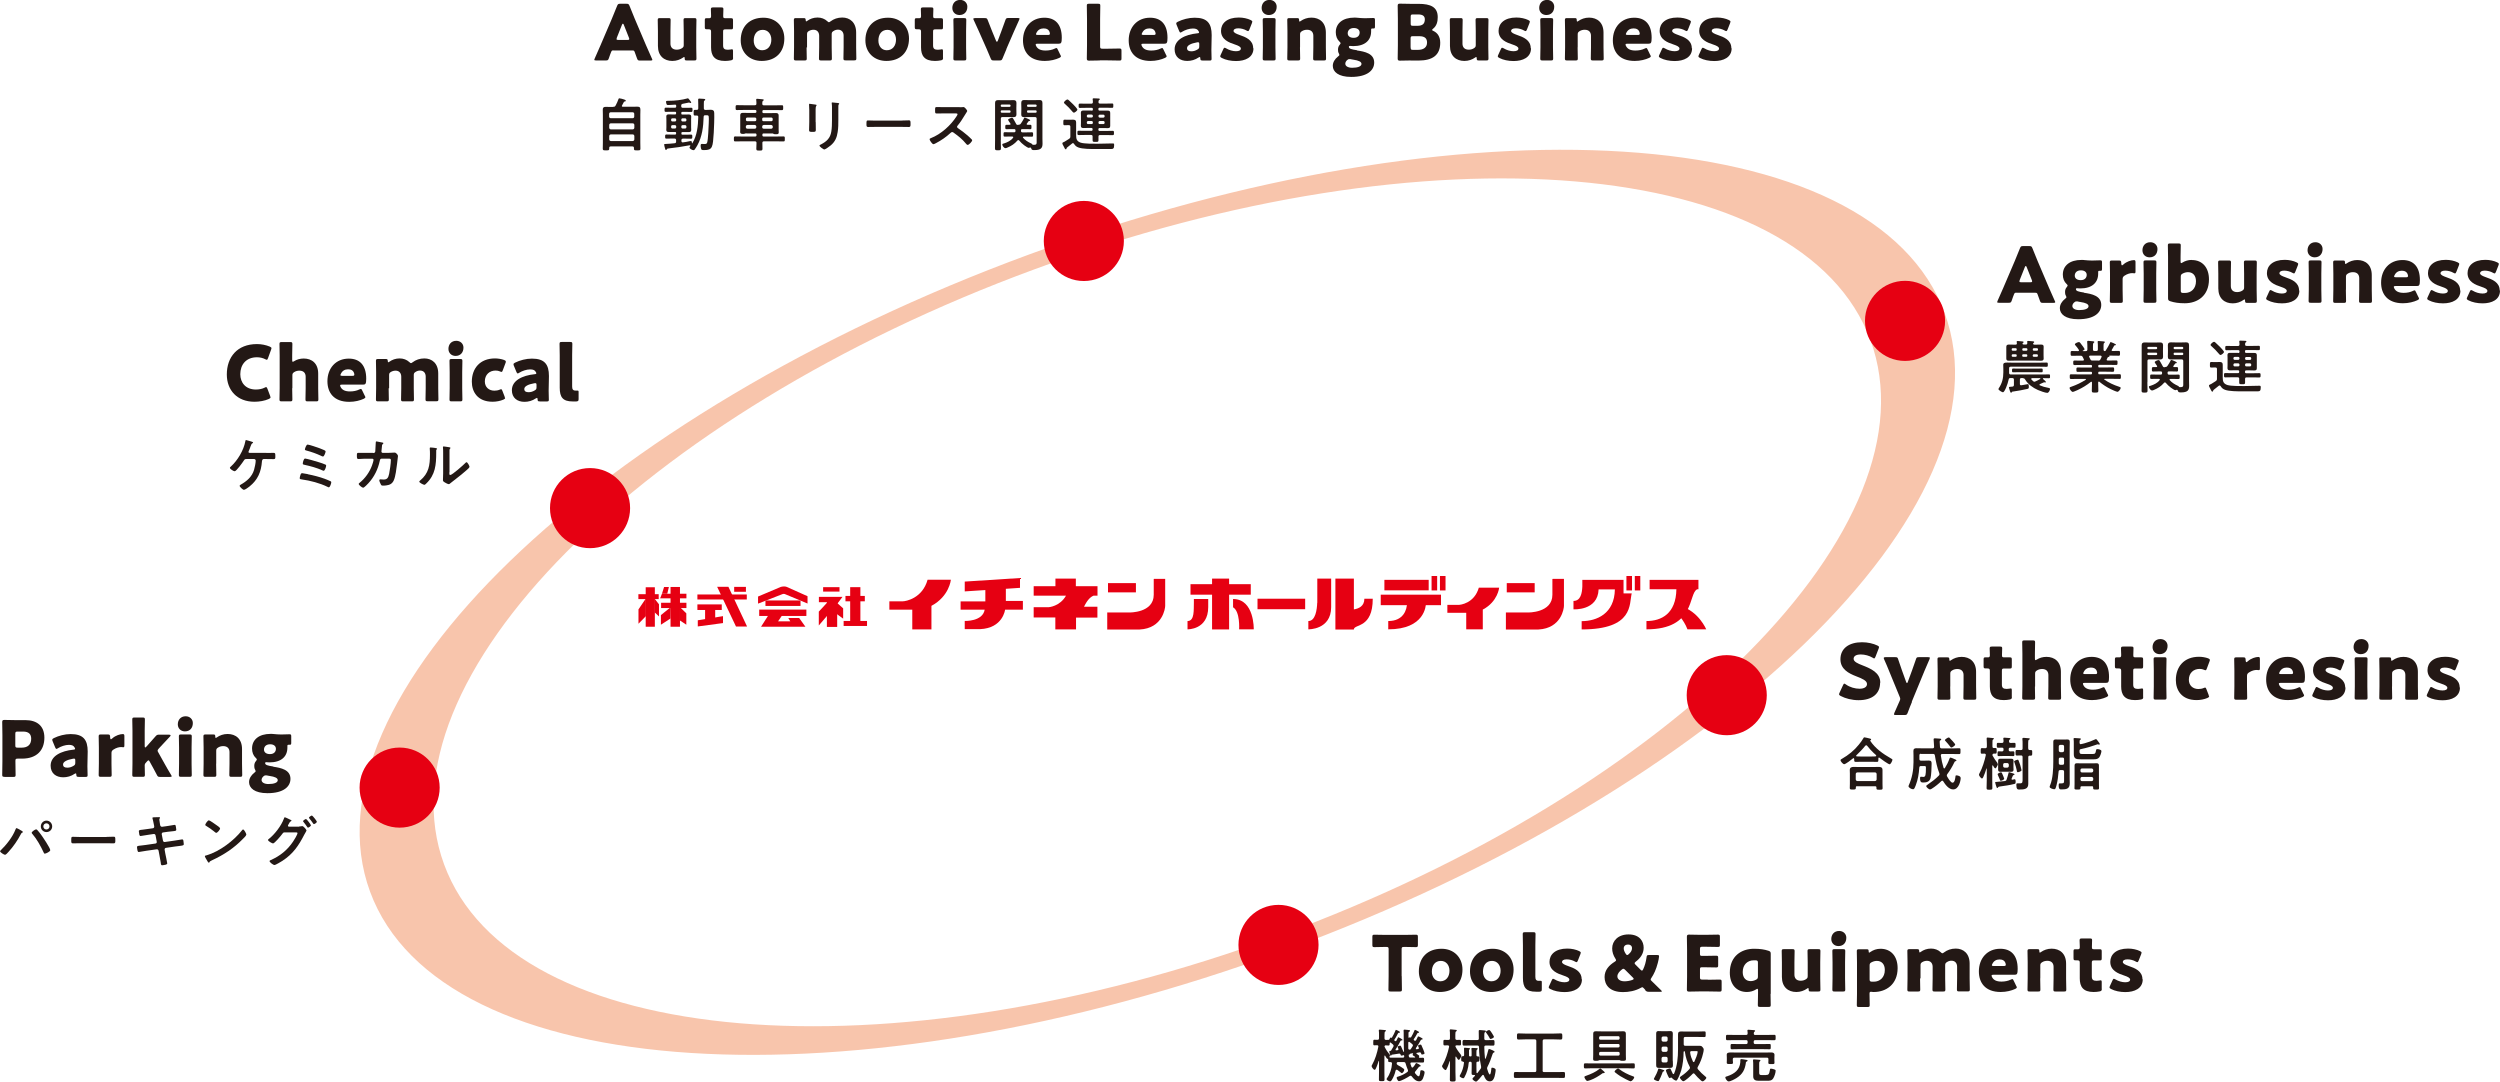 <?xml version="1.0" encoding="UTF-8"?><svg id="_レイヤー_2" xmlns="http://www.w3.org/2000/svg" viewBox="0 0 259.68 112.34"><defs><style>.cls-1{fill:#f8c5ac;}.cls-1,.cls-2,.cls-3{stroke-width:0px;}.cls-2{fill:#231815;}.cls-3{fill:#e60012;}</style></defs><g id="_メイン"><rect class="cls-3" x="66.31" y="61.72" width="2.11" height=".51"/><rect class="cls-3" x="67.07" y="61" width=".95" height="4.1"/><polygon class="cls-3" points="67.09 62.16 66.32 63.3 66.32 64.79 67.09 64 67.09 62.16"/><polygon class="cls-3" points="67.97 62.16 68.45 62.77 68.45 64.03 67.98 63.59 67.97 62.16"/><polygon class="cls-3" points="71.3 62.15 71.3 61.67 68.76 61.67 68.57 62.15 71.3 62.15"/><rect class="cls-3" x="68.67" y="62.61" width="2.63" height=".55"/><rect class="cls-3" x="69.65" y="60.97" width=".98" height="4.13"/><polygon class="cls-3" points="69.48 60.97 68.98 60.97 68.76 61.67 69.31 61.67 69.48 60.97"/><polygon class="cls-3" points="69.67 63.07 68.65 63.89 68.65 64.89 69.65 64.24 69.67 63.07"/><polygon class="cls-3" points="70.58 64.42 71.29 64.89 71.29 63.71 70.56 63 70.58 64.42"/><rect class="cls-3" x="72.44" y="61.75" width="5.13" height=".52"/><polygon class="cls-3" points="74.49 60.95 75.66 60.95 77.6 65.08 76.45 65.08 74.49 60.95"/><rect class="cls-3" x="76.26" y="60.96" width="1.22" height=".51"/><rect class="cls-3" x="72.44" y="62.78" width="2.53" height=".58"/><rect class="cls-3" x="73.24" y="63.23" width="1.05" height="1.2"/><polygon class="cls-3" points="72.48 64.43 75.1 64 75.1 64.72 72.48 65.07 72.48 64.43"/><path class="cls-3" d="m78.75,61.96l2.36-1s.33-.1.6,0l2.17.97v.76l-2.37-.99s-.14-.04-.28.03c-.1.05-2.49.97-2.49.97v-.75Z"/><rect class="cls-3" x="79.51" y="62.37" width="3.64" height=".57"/><rect class="cls-3" x="78.86" y="63.32" width="4.9" height=".66"/><polyline class="cls-3" points="79.83 63.88 79.05 65.1 83.66 65.1 83.01 64.19 81.88 64.19 82.09 64.54 80.82 64.54 81.27 63.87 79.84 63.87"/><rect class="cls-3" x="85.5" y="60.99" width="1.7" height=".46"/><polygon class="cls-3" points="85.05 63.53 86.07 62.43 86.07 63.78 85.05 64.97 85.05 63.53"/><rect class="cls-3" x="85.89" y="62.45" width="1.07" height="2.67"/><polygon class="cls-3" points="85.06 62 87.51 62 86.86 62.86 86.86 62.55 85.06 62.55 85.06 62"/><polygon class="cls-3" points="86.86 62.55 87.58 63.19 87.58 64.26 86.86 63.74 86.86 62.55"/><rect class="cls-3" x="87.82" y="61.9" width="2.01" height=".56"/><rect class="cls-3" x="88.31" y="60.99" width="1.06" height="3.69"/><rect class="cls-3" x="87.63" y="64.5" width="2.43" height=".52"/><path class="cls-3" d="m92.38,62.46h1.39c.31,0,2.04-.3,2.58-2.24h2.42s-.16,1.72-2.02,2.71v2.45h-1.99v-2.05h-2.38v-.87Z"/><path class="cls-3" d="m104.48,62.43v-1.27l1.47-.1v-1.02l-5.74.37v1.02l2.14-.14v1.18h-2.57v.86h2.5c-.2,1.24-2.07,1.17-2.07,1.17v.85h1.59c2.38-.1,2.6-2.02,2.6-2.02h1.85v-.91h-1.77Z"/><path class="cls-3" d="m113.64,61.87h.36v-.98h-2.25v-.79h-2.12v.79h-2.26v.98h3.36c-.63,1.12-1.79,1.2-1.79,1.2h-1.57v1.07h2.25v1.24h2.15v-1.23h2.22v-1.13h-1.39c.39-.81.77-1.08,1.04-1.16Z"/><rect class="cls-3" x="115.09" y="60.57" width="2.9" height=".96"/><path class="cls-3" d="m119.86,60.13h1.17v2.81c0,.21-.24,2.33-2.67,2.45h-3.35v-1.77h2.29s2.54.06,2.54-1.84v-1.63"/><path class="cls-3" d="m150.34,62.83h1.17c.17,0,1.63-.15,2.1-1.79h2.11s-.13,1.45-1.7,2.28v2.05h-1.72v-1.72h-1.96v-.82Z"/><rect class="cls-3" x="130.62" y="62.19" width="4.95" height="1.09"/><rect class="cls-3" x="156.51" y="60.57" width="2.9" height=".96"/><path class="cls-3" d="m161.28,60.13h1.17v2.81c0,.21-.24,2.33-2.67,2.45h-3.36v-1.77h2.29s2.54.06,2.54-1.84v-1.63"/><path class="cls-3" d="m171.35,60.23v.98h2.78c-.04,2.53-1.55,3.3-3.11,3.3v.86c5.13,0,4.32-3.73,5.27-4.16h.13v-.98h-5.07Z"/><path class="cls-3" d="m141.72,62.19c0,.78-.59,1.03-1.09,1.11v-3.2h-1.92v5.29h1.92v-.04c.08-.54,1.96-.1,1.96-3.16h-.87Z"/><path class="cls-3" d="m136.82,62.62c-.02.67-.17,1.89-.92,1.89v.86s2.37.06,2.37-2.31v-2.96h-1.44v2.52Z"/><path class="cls-3" d="m174.12,63.64s.76.67,1.16,1.73h1.95s-.8-1.89-2.65-2.4l-.46.67Z"/><rect class="cls-3" x="123.66" y="60.68" width="6.26" height="1.09"/><path class="cls-3" d="m124.01,62.62c-.03.67.1,1.89-.66,1.89v.86s2.15.06,2.15-2.31v-.84h-1.49v.4Z"/><path class="cls-3" d="m128.08,63.08v-.86c2.23,0,2.15,3.15,2.15,3.15h-1.52s.12-1.85-.63-2.29Z"/><rect class="cls-3" x="125.9" y="60.1" width="1.77" height="5.28"/><rect class="cls-3" x="143.8" y="60.23" width="4.6" height="1.09"/><rect class="cls-3" x="143.42" y="61.77" width="6.26" height="1.09"/><path class="cls-3" d="m148.12,62.62c0,.29-.12,2.75-3.92,2.75v-.86c1.55,0,1.95-1.13,1.95-1.89h1.97Z"/><rect class="cls-3" x="148.7" y="59.83" width=".58" height="1.5"/><rect class="cls-3" x="149.57" y="59.83" width=".58" height="1.5"/><rect class="cls-3" x="168.94" y="59.83" width=".58" height="1.5"/><rect class="cls-3" x="169.81" y="59.83" width=".57" height="1.5"/><path class="cls-3" d="m168.64,61.63v-1.4h-4.28v.7c-.03.68-.17,1.49-.92,1.49v.87s2.53.18,2.61-2.07h1.69c-.04,2.53-1.89,3.3-3.45,3.3v.86c5.44,0,4.92-2.65,5.2-3.74h-.85Z"/><path class="cls-1" d="m106.93,26.42C61.77,43.02,31.1,72.66,38.44,92.62c7.34,19.96,49.9,22.69,95.06,6.09,45.16-16.6,75.83-46.24,68.49-66.2-7.34-19.96-49.9-22.69-95.06-6.09Zm26,70.75c-40.91,15.04-79.78,11.73-86.8-7.38-7.02-19.11,20.45-46.8,61.36-61.83,40.91-15.04,79.77-11.73,86.8,7.38,7.03,19.11-20.44,46.8-61.36,61.83Z"/><path class="cls-3" d="m116.74,25.03c0,2.3-1.86,4.16-4.16,4.16s-4.16-1.86-4.16-4.16,1.86-4.16,4.16-4.16,4.16,1.86,4.16,4.16Z"/><path class="cls-3" d="m136.96,98.15c0,2.3-1.86,4.16-4.16,4.16s-4.16-1.86-4.16-4.16,1.86-4.16,4.16-4.16,4.16,1.86,4.16,4.16Z"/><path class="cls-3" d="m65.45,52.78c0,2.3-1.86,4.16-4.16,4.16s-4.16-1.86-4.16-4.16,1.86-4.16,4.16-4.16,4.16,1.86,4.16,4.16Z"/><path class="cls-3" d="m45.67,81.81c0,2.3-1.86,4.16-4.16,4.16s-4.16-1.86-4.16-4.16,1.86-4.16,4.16-4.16,4.16,1.86,4.16,4.16Z"/><path class="cls-3" d="m193.72,33.33c0-2.3,1.86-4.16,4.16-4.16s4.16,1.86,4.16,4.16-1.86,4.16-4.16,4.16-4.16-1.86-4.16-4.16Z"/><circle class="cls-3" cx="179.36" cy="72.21" r="4.16"/><path class="cls-2" d="m195.29,70.92c0,1.14-.82,1.81-2.24,1.81-.68,0-1.38-.18-1.86-.44-.11-.06-.16-.1-.16-.18,0-.04.02-.09.05-.16l.36-.78c.05-.1.08-.16.13-.16.04,0,.09.03.16.08.41.3.97.45,1.42.45.48,0,.78-.18.78-.49,0-.35-.49-.56-1.14-.81-.75-.29-1.62-.73-1.62-1.76,0-1.13.89-1.77,2.25-1.77.58,0,1.18.14,1.59.34.11.06.17.1.17.17,0,.04-.02.09-.04.15l-.33.85c-.05.11-.08.17-.14.17-.04,0-.08-.02-.15-.07-.34-.21-.82-.34-1.23-.34-.55,0-.75.21-.75.45,0,.3.42.49.92.68.86.34,1.85.75,1.85,1.81Z"/><path class="cls-2" d="m198.6,72.91c-.13.31-.26.63-.45,1.14-.08.19-.12.22-.33.22h-.91c-.13,0-.18-.02-.18-.08,0-.03.02-.08.04-.14.24-.52.38-.86.5-1.13l.05-.11c.04-.09.06-.15.06-.22,0-.06-.02-.13-.06-.22l-1.12-2.73c-.14-.36-.28-.67-.49-1.15-.03-.07-.04-.1-.04-.14,0-.07.06-.09.18-.09h1.01c.21,0,.25.03.31.23.15.46.26.79.39,1.14l.44,1.22c.02.06.06.1.08.1.03,0,.06-.03.08-.1l.45-1.22c.13-.34.24-.66.4-1.14.06-.2.1-.23.31-.23h.96c.13,0,.18.02.18.08,0,.03-.02.08-.04.14-.22.5-.35.82-.5,1.16l-1.34,3.25Z"/><path class="cls-2" d="m202.57,71.32c0,.33.02,1.1.02,1.16,0,.17-.05.2-.23.2h-.88c-.18,0-.23-.03-.23-.2,0-.06.02-.83.02-1.16v-1.68c0-.33-.02-1.1-.02-1.16,0-.17.05-.2.23-.2h.78c.18,0,.22.03.22.21,0,.1.02.15.06.15.02,0,.06-.02.11-.06.3-.21.68-.35,1.11-.35.85,0,1.5.51,1.5,1.56v1.53c0,.33.02,1.1.02,1.16,0,.17-.05.2-.23.2h-.88c-.18,0-.23-.03-.23-.2,0-.06.02-.83.02-1.16v-1.2c0-.35-.19-.63-.65-.63-.18,0-.37.04-.54.15-.15.1-.19.16-.19.34v1.33Z"/><path class="cls-2" d="m208.98,72.38c0,.19-.04.24-.23.28-.2.04-.41.06-.62.06-1.1,0-1.44-.56-1.44-1.41v-1.64c0-.2-.07-.24-.29-.24h-.14c-.19,0-.22-.04-.22-.23v-.69c0-.18.02-.23.18-.23.07,0,.18,0,.29,0,.11,0,.18-.05.18-.19v-.13c0-.22-.02-.5-.02-.6,0-.17.06-.2.24-.2h.83c.18,0,.23.03.23.18,0,.1-.02.51-.02.7,0,.21.03.24.23.24h.26c.09,0,.22,0,.29,0,.21,0,.24.03.24.24v.68c0,.18-.02.24-.18.24-.1,0-.25,0-.35,0h-.26c-.2,0-.24.04-.24.24v1.43c0,.33.14.45.5.45.1,0,.2-.02.3-.03.06-.02.1-.02.13-.02.08,0,.1.06.1.2v.68Z"/><path class="cls-2" d="m211.37,71.32c0,.33.02,1.1.02,1.16,0,.17-.05.2-.23.2h-.88c-.18,0-.23-.03-.23-.2,0-.06.02-.83.02-1.16v-3.44c0-.33-.02-1.1-.02-1.16,0-.17.05-.2.23-.2h.88c.18,0,.23.03.23.2,0,.08-.02.84-.02,1.16v.52c0,.11.02.17.06.17.03,0,.07-.02.14-.06.28-.18.62-.28,1-.28.85,0,1.5.51,1.5,1.56v1.53c0,.33.02,1.1.02,1.16,0,.17-.05.2-.23.2h-.88c-.18,0-.23-.03-.23-.2,0-.06.02-.83.02-1.16v-1.2c0-.35-.19-.63-.65-.63-.18,0-.37.04-.54.15-.15.1-.19.16-.19.34v1.33Z"/><path class="cls-2" d="m218.92,72.08c.03.06.06.12.06.16,0,.06-.05.1-.16.16-.39.18-.92.32-1.51.32-1.63,0-2.27-.98-2.27-2.14,0-1.34.86-2.35,2.22-2.35,1.11,0,1.81.66,1.81,2.09,0,.54-.08.61-.32.61h-2.21c-.13,0-.18.02-.18.09,0,.04.02.08.04.14.16.33.48.48.99.48.35,0,.69-.07.95-.2.07-.03.13-.06.17-.06.06,0,.1.05.15.17l.26.54Zm-1.08-2.18s0-.06-.02-.12c-.08-.33-.34-.44-.63-.44-.34,0-.6.15-.75.46-.03.06-.05.1-.05.14,0,.06.06.08.18.08h1.06c.14,0,.2-.02.2-.12Z"/><path class="cls-2" d="m222.62,72.38c0,.19-.04.24-.23.28-.2.04-.41.06-.62.06-1.09,0-1.44-.56-1.44-1.41v-1.64c0-.2-.07-.24-.29-.24h-.14c-.19,0-.22-.04-.22-.23v-.69c0-.18.02-.23.18-.23.07,0,.18,0,.29,0,.11,0,.18-.05.18-.19v-.13c0-.22-.02-.5-.02-.6,0-.17.06-.2.24-.2h.83c.18,0,.23.03.23.18,0,.1-.02.51-.02.7,0,.21.03.24.23.24h.26c.09,0,.22,0,.29,0,.21,0,.24.03.24.24v.68c0,.18-.02.24-.18.24-.1,0-.25,0-.35,0h-.26c-.2,0-.24.04-.24.24v1.43c0,.33.14.45.5.45.1,0,.2-.02.3-.03.06-.02.1-.02.13-.02.08,0,.1.06.1.2v.68Z"/><path class="cls-2" d="m225.15,67.09c0,.49-.3.86-.82.86-.42,0-.74-.3-.74-.73,0-.46.29-.84.82-.84.42,0,.74.3.74.7Zm-1.22,5.58c-.18,0-.23-.03-.23-.2,0-.06.02-.83.02-1.16v-1.68c0-.33-.02-1.1-.02-1.16,0-.17.05-.2.23-.2h.88c.18,0,.23.03.23.2,0,.06-.02.83-.02,1.16v1.68c0,.33.02,1.1.02,1.16,0,.17-.05.2-.23.2h-.88Z"/><path class="cls-2" d="m229.47,72.33c0,.07-.06.11-.18.17-.32.14-.74.22-1.12.22-1.58,0-2.16-1.05-2.16-2.08,0-1.37.83-2.42,2.41-2.42.31,0,.66.06.94.16.12.05.18.09.18.17,0,.03,0,.08-.03.14l-.28.75c-.05.13-.07.18-.14.18-.04,0-.09-.02-.16-.05-.13-.06-.29-.09-.45-.09-.62,0-1.12.41-1.12,1.13,0,.59.42.96.99.96.18,0,.38-.03.54-.1.07-.03.12-.05.16-.05.06,0,.1.06.14.18l.22.57c.02.06.04.11.04.15Z"/><path class="cls-2" d="m233.4,71.32c0,.33.02,1.1.02,1.16,0,.17-.05.2-.23.2h-.89c-.18,0-.23-.03-.23-.2,0-.06.02-.83.02-1.16v-1.68c0-.33-.02-1.1-.02-1.16,0-.17.05-.2.23-.2h.7c.21,0,.24.03.26.24v.1c.02.1.03.16.08.16.02,0,.07-.02.13-.08.36-.33.84-.46,1.11-.46.13,0,.16.06.16.22v.96c0,.09,0,.19-.11.19-.06,0-.17-.02-.22-.02-.22,0-.5.06-.82.27-.14.1-.19.18-.19.36v1.09Z"/><path class="cls-2" d="m239.27,72.08c.03.06.06.12.06.16,0,.06-.05.1-.16.16-.39.18-.92.32-1.51.32-1.63,0-2.27-.98-2.27-2.14,0-1.34.86-2.35,2.22-2.35,1.11,0,1.81.66,1.81,2.09,0,.54-.08.61-.32.61h-2.21c-.13,0-.18.02-.18.09,0,.04.02.08.04.14.16.33.48.48.99.48.35,0,.69-.07.95-.2.07-.03.13-.06.17-.06.06,0,.1.05.15.17l.26.54Zm-1.08-2.18s0-.06-.02-.12c-.08-.33-.34-.44-.63-.44-.34,0-.6.15-.75.46-.03.06-.05.1-.05.14,0,.06.06.08.18.08h1.06c.14,0,.2-.02.2-.12Z"/><path class="cls-2" d="m243.63,71.41c0,.96-.86,1.33-1.81,1.33-.54,0-1.08-.11-1.48-.32-.11-.06-.16-.1-.16-.17,0-.04.02-.1.05-.16l.26-.57c.05-.11.08-.16.14-.16.04,0,.09.02.16.06.31.19.7.3,1.02.3.34,0,.51-.1.51-.28s-.26-.3-.62-.42c-.61-.2-1.44-.51-1.44-1.42,0-.76.6-1.38,1.85-1.38.45,0,.9.1,1.23.26.11.06.17.1.17.17,0,.04-.02.09-.04.15l-.26.66c-.05.11-.08.17-.14.17-.04,0-.09-.02-.16-.06-.24-.14-.56-.23-.86-.23-.34,0-.49.12-.49.27,0,.18.28.3.62.42.64.22,1.42.52,1.42,1.38Z"/><path class="cls-2" d="m246.03,67.09c0,.49-.29.86-.82.86-.42,0-.74-.3-.74-.73,0-.46.29-.84.82-.84.42,0,.74.3.74.7Zm-1.22,5.58c-.18,0-.23-.03-.23-.2,0-.06.02-.83.02-1.16v-1.68c0-.33-.02-1.1-.02-1.16,0-.17.05-.2.23-.2h.88c.18,0,.23.03.23.2,0,.06-.02.83-.02,1.16v1.68c0,.33.02,1.1.02,1.16,0,.17-.05.2-.23.2h-.88Z"/><path class="cls-2" d="m248.46,71.32c0,.33.02,1.1.02,1.16,0,.17-.05.2-.23.2h-.88c-.18,0-.23-.03-.23-.2,0-.06.02-.83.02-1.16v-1.68c0-.33-.02-1.1-.02-1.16,0-.17.05-.2.23-.2h.78c.18,0,.22.03.22.21,0,.1.02.15.06.15.02,0,.06-.02.11-.06.3-.21.68-.35,1.11-.35.85,0,1.5.51,1.5,1.56v1.53c0,.33.02,1.1.02,1.16,0,.17-.05.2-.23.2h-.88c-.18,0-.23-.03-.23-.2,0-.06.02-.83.02-1.16v-1.2c0-.35-.19-.63-.65-.63-.18,0-.37.04-.54.15-.15.1-.19.16-.19.34v1.33Z"/><path class="cls-2" d="m255.52,71.41c0,.96-.86,1.33-1.81,1.33-.54,0-1.08-.11-1.48-.32-.11-.06-.16-.1-.16-.17,0-.04.02-.1.05-.16l.26-.57c.05-.11.08-.16.14-.16.04,0,.09.02.16.06.31.19.7.3,1.02.3.34,0,.51-.1.51-.28s-.26-.3-.62-.42c-.61-.2-1.44-.51-1.44-1.42,0-.76.6-1.38,1.85-1.38.45,0,.9.1,1.23.26.11.06.17.1.17.17,0,.04-.02.09-.04.15l-.26.66c-.05.11-.08.17-.14.17-.04,0-.09-.02-.16-.06-.24-.14-.56-.23-.86-.23-.34,0-.49.12-.49.27,0,.18.28.3.62.42.64.22,1.42.52,1.42,1.38Z"/><path class="cls-2" d="m192.59,78.82s-.02-.07-.06-.07c-.02,0-.04,0-.05.02-.14.12-.77.61-.92.61-.13,0-.38-.29-.38-.42,0-.07.11-.12.16-.15.65-.37,1.27-.87,1.73-1.45.16-.19.37-.47.49-.69.02-.04.04-.08.1-.08.08,0,.48.1.58.13.05.01.12.03.12.09,0,.04-.04.07-.07.08-.02.01-.03.02-.03.04,0,.01,0,.02.01.03.53.79,1.31,1.34,2.13,1.81.12.07.17.09.17.15,0,.11-.18.47-.29.47-.13,0-.9-.55-1.04-.67-.02-.02-.04-.03-.07-.03-.05,0-.06.05-.06.1v.11c0,.14,0,.24-.12.24-.19,0-.39-.01-.58-.01h-1.11c-.2,0-.39.01-.58.01-.13,0-.12-.13-.12-.26v-.07Zm.32,2.84c-.1,0-.14.04-.14.13v.06c0,.16-.09.16-.32.16s-.31,0-.31-.15c0-.02.01-.37.01-.44v-1.07c0-.12-.01-.24-.01-.35,0-.28.17-.34.42-.34.14,0,.29.01.44.01h1.68c.15,0,.3-.01.45-.01.25,0,.41.05.41.33,0,.12,0,.24,0,.36v1.09c0,.14.01.33.01.43,0,.16-.08.16-.32.16s-.32,0-.32-.15v-.08c0-.08-.03-.13-.14-.13h-1.86Zm1.85-.53c.1-.01.16-.07.17-.17v-.56c-.01-.11-.07-.16-.17-.17h-1.83c-.1.01-.16.06-.17.17v.56c.01.1.07.16.17.17h1.83Zm-.91-3.72s-.07.02-.1.05c-.29.37-.59.67-.93,1-.02.02-.02.03-.02.05,0,.04.04.06.07.06.14,0,.28.01.42.01h1.11c.39,0,.49,0,.49-.08,0-.05-.07-.11-.15-.19-.02-.02-.04-.04-.07-.05-.25-.23-.52-.53-.73-.8-.02-.02-.05-.05-.1-.05Z"/><path class="cls-2" d="m199.54,78.29c-.11,0-.17.05-.17.17v.38c0,.11.05.17.17.17h.39c.14,0,.29-.01.43-.01.26,0,.28.13.28.34,0,.34-.03,1.18-.11,1.48-.1.37-.4.46-.74.46-.21,0-.35-.01-.35-.44,0-.07,0-.16.09-.16.04,0,.22.02.25.02.23,0,.27-.19.27-.97,0-.15-.05-.16-.19-.16h-.32c-.12,0-.16.04-.18.16-.04.63-.14,1.26-.37,1.85-.14.36-.18.4-.28.4-.17,0-.47-.17-.47-.32,0-.02.02-.05.02-.07.35-.76.5-1.59.5-2.42v-.66c0-.17-.01-.34-.01-.5,0-.23.11-.29.33-.29.19,0,.38.01.56.01h1.1c.11,0,.16-.05.16-.16,0-.02-.05-.73-.05-.77,0-.09.06-.11.14-.11.07,0,.35.02.44.03.11,0,.21,0,.21.09,0,.06-.05.07-.1.1-.06.03-.06.07-.06.18,0,.16.02.32.03.49.01.12.06.15.18.16h1.11c.23,0,.47-.02.7-.02.16,0,.14.08.14.31s0,.3-.14.3c-.24,0-.47-.01-.71-.01h-1.05c-.08,0-.14.04-.14.13v.03c.07.49.14.8.28,1.27.01.03.04.07.07.07.03,0,.05-.02.07-.04.19-.3.35-.62.47-.96.02-.06.05-.13.12-.13.06,0,.27.1.41.16.04.02.07.03.09.04.04.02.11.05.11.1,0,.05-.06.07-.1.08-.08.02-.09.06-.15.18-.17.37-.46.84-.7,1.16-.03.04-.05.08-.05.14,0,.05.01.08.04.12.09.16.36.63.56.63.23,0,.28-.49.3-.66,0-.07.02-.1.1-.1.14,0,.44.07.44.28,0,.28-.19,1.18-.78,1.18-.45,0-.82-.5-1.03-.84-.02-.04-.05-.07-.1-.07-.04,0-.07.02-.09.04-.31.3-.64.57-1.01.8-.04.02-.13.07-.17.07-.14,0-.4-.25-.4-.34,0-.07.07-.1.12-.14.41-.28.85-.6,1.19-.96.04-.05.07-.08.07-.15,0-.04-.01-.07-.02-.1-.23-.56-.36-1.24-.46-1.84-.02-.11-.07-.16-.19-.16h-1.27Zm3.15-.64c-.05,0-.11-.07-.2-.2-.09-.11-.22-.28-.42-.49-.02-.02-.05-.05-.05-.08,0-.08.31-.28.4-.28.05,0,.08.03.11.07l.31.33s.03.04.05.06c.08.09.2.23.2.28,0,.11-.31.31-.41.31Z"/><path class="cls-2" d="m207.47,79.28s.05.06.05.1c0,.09-.1.25-.15.33-.04.06-.06.1-.11.1-.09,0-.2-.21-.24-.29,0-.01-.02-.02-.04-.02s-.04.02-.04.05v1.47c0,.28.01.55.01.83,0,.17-.05.18-.29.18s-.31,0-.31-.17c0-.28.02-.56.02-.84v-1.18s0-.02-.02-.02c0,0-.02,0-.02.02-.09.3-.19.58-.32.87-.04.08-.07.15-.14.15-.1,0-.31-.28-.31-.38,0-.06.04-.13.07-.19.28-.5.52-1.28.64-1.85v-.04c0-.08-.05-.11-.13-.12-.04,0-.26.01-.28.01-.13,0-.12-.08-.12-.29s0-.29.12-.29c.08,0,.23.01.35.01.12,0,.16-.05.17-.17v-.28c0-.17-.01-.37-.02-.52,0-.02,0-.04,0-.06,0-.06.05-.08.1-.08.07,0,.43.04.51.05.05,0,.14,0,.14.07,0,.04-.04.05-.08.08-.07.04-.07.14-.07.32v.41c0,.11.04.16.16.16.05,0,.13,0,.17,0,.12,0,.11.09.11.29s0,.29-.11.29c-.05,0-.12,0-.17,0-.1,0-.15.04-.16.14,0,.03,0,.05.02.08.17.3.3.5.51.77Zm1.56,1.71s.19-.05.23-.05c.1,0,.11.14.11.22,0,.22-.03.25-.13.27-.5.13-1.03.2-1.54.27-.13.02-.14.04-.17.11-.01.02-.04.04-.06.04-.07,0-.08-.06-.13-.22-.02-.06-.1-.31-.1-.36,0-.05.07-.05.13-.05.29-.03.57-.05.86-.09.12-.02.16-.05.2-.16.07-.23.15-.45.2-.68,0-.04.01-.08.06-.08.04,0,.39.12.45.14.04.01.11.04.11.09,0,.04-.04.05-.07.06-.05.02-.07.03-.1.07-.04.1-.08.21-.13.31,0,.01-.01.02-.01.04,0,.04.03.07.07.07h.02Zm.21-3.83c.12,0,.12.06.12.25s0,.26-.12.26c-.13,0-.28-.02-.42-.01-.12,0-.17.05-.17.16v.06c0,.11.04.16.16.17.1,0,.21-.01.31-.01.12,0,.12.07.12.25s0,.25-.12.25c-.13,0-.28-.01-.44-.01h-.63c-.16,0-.31.01-.44.01s-.12-.05-.12-.25,0-.25.12-.25c.07,0,.25,0,.34.01.11,0,.16-.06.16-.17v-.06c0-.11-.05-.16-.17-.16-.13,0-.27.01-.4.01s-.13-.06-.13-.26,0-.25.13-.25.26.02.4.01c.11,0,.16-.04.17-.16,0-.1,0-.17-.02-.26,0-.02,0-.04,0-.05,0-.07.05-.08.11-.08.09,0,.4.03.5.04.04,0,.13,0,.13.07,0,.04-.05.07-.08.09-.07.05-.07.11-.07.19.01.11.05.16.17.16.15,0,.3-.01.42-.01Zm-1.41,3.94c-.07,0-.08-.04-.13-.18-.04-.09-.09-.22-.18-.42-.01-.02-.02-.05-.02-.08,0-.09.29-.2.35-.2.08,0,.11.11.2.32.02.06.13.3.13.35,0,.1-.28.21-.36.21Zm1.31-1.39c0,.07.01.15.01.23,0,.16-.07.23-.23.23-.1,0-.2-.01-.3-.01h-.54c-.1,0-.2.01-.3.01-.16,0-.23-.07-.23-.22,0-.08,0-.14,0-.23v-.46c0-.1,0-.16,0-.23,0-.16.07-.22.22-.22.1,0,.2,0,.31,0h.54c.1,0,.2,0,.3,0,.15,0,.23.06.23.22,0,.08-.01.16-.01.24v.46Zm-1.07-.14c0,.1.06.16.17.17h.25c.1-.01.16-.07.17-.17v-.14c-.01-.1-.07-.17-.17-.17h-.25c-.11,0-.16.06-.17.16v.14Zm1.42.47c-.06-.28-.14-.56-.24-.83-.01-.03-.04-.08-.04-.11,0-.09.31-.19.36-.19.07,0,.09.05.11.1.05.11.12.33.16.44.02.08.14.49.14.55,0,.13-.33.21-.38.21-.1,0-.1-.08-.12-.16Zm1.19-2.29c0,.11.04.16.16.16.04,0,.08,0,.12,0,.14,0,.13.08.13.29s0,.29-.13.29c-.03,0-.09,0-.12,0-.11,0-.16.05-.16.16v2.34c0,.14,0,.29,0,.44,0,.54-.42.58-.91.58h-.07c-.12,0-.26-.04-.26-.47,0-.08,0-.17.1-.17.02,0,.06,0,.08,0,.07,0,.13,0,.19,0,.3,0,.28-.13.28-.53v-2.2c0-.12-.05-.17-.17-.17h-.05c-.15,0-.31.01-.38.01-.14,0-.13-.1-.13-.29,0-.2-.01-.29.13-.29.09,0,.22.01.38.01h.05c.12,0,.17-.05.17-.17v-.53c0-.13,0-.26-.02-.4,0-.02,0-.05,0-.07,0-.07.04-.1.11-.1.07,0,.42.03.5.04.05,0,.16,0,.16.07,0,.05-.05.07-.09.09-.07.04-.08.13-.08.35v.55Z"/><path class="cls-2" d="m214.4,80.16c0-.11-.05-.17-.17-.17h-.23c-.11,0-.17.05-.17.16-.04.47-.1.98-.22,1.43-.09.34-.13.4-.22.4-.13,0-.49-.1-.49-.25,0-.05.04-.14.06-.19.27-.66.32-1.68.32-2.4v-1.49c0-.2,0-.4,0-.59,0-.17.06-.25.24-.25.13,0,.26.01.38.01h.46c.13,0,.25-.01.38-.01.19,0,.25.08.25.26,0,.2-.01.39-.01.59v3.27c0,.14.01.28.01.42,0,.58-.32.65-.87.65-.13,0-.28,0-.28-.4,0-.16.01-.23.11-.23.07,0,.13,0,.2,0,.26,0,.25-.09.25-.37v-.85Zm-.17-2.03c.11-.01.17-.07.17-.17v-.43c-.01-.1-.06-.16-.17-.16h-.21c-.1,0-.16.06-.17.16v.43c.01.1.07.16.17.17h.21Zm-.38,1.14c0,.11.05.16.17.17h.21c.12,0,.17-.05.17-.17v-.41c0-.12-.05-.17-.17-.17h-.21c-.12,0-.17.05-.17.17v.41Zm2.31-1.47c-.12.04-.16.08-.16.2v.04c0,.25.07.28.3.28h1.04c.29,0,.32-.05.39-.42.01-.07.06-.09.13-.09.06,0,.42.04.42.21,0,.15-.13.53-.23.65-.13.17-.34.2-.54.2h-1.37c-.43,0-.73-.02-.73-.53,0-.11,0-.21,0-.32v-.82c0-.13,0-.29-.02-.42,0-.02,0-.04,0-.05,0-.06.05-.07.1-.07.07,0,.41.02.49.03.06,0,.17,0,.17.08,0,.04-.04.05-.07.07-.07.04-.07.13-.07.25v.07c0,.07.03.14.11.14.05,0,.36-.08.43-.1.37-.1.73-.24,1.08-.4.02-.01.06-.03.08-.03.05,0,.11.08.18.17.02.04.05.07.08.11.04.05.14.18.14.23,0,.04-.02.07-.07.07-.02,0-.04,0-.06-.02-.02,0-.05-.02-.07-.02-.02,0-.04,0-.06.01-.56.2-1.12.37-1.7.49Zm1.12,3.87h-1.04c-.1,0-.14.04-.14.13v.07c0,.14-.07.14-.31.14s-.31,0-.31-.13c0-.16.01-.31.01-.46v-1.48c0-.14,0-.28,0-.42,0-.16.07-.24.23-.24.14,0,.28.01.43.01h1.21c.14,0,.28-.01.43-.01.16,0,.23.08.23.23,0,.14,0,.29,0,.43v1.48c0,.15.01.3.01.45s-.08.14-.3.14-.31.01-.31-.14c0-.02,0-.05,0-.07,0-.1-.05-.14-.14-.14Zm-.02-1.43c.1-.01.16-.07.17-.17v-.08c-.01-.1-.07-.16-.17-.17h-1c-.1.01-.16.07-.16.17v.08c0,.1.06.16.16.17h1Zm-1.16.73c0,.1.06.16.16.17h1c.1-.01.16-.07.17-.17v-.1c-.01-.1-.07-.16-.17-.17h-1c-.1.01-.16.07-.16.17v.1Z"/><path class="cls-2" d="m209.43,30.4c-.13,0-.18.04-.23.17-.06.15-.12.3-.24.66-.07.19-.11.22-.32.22h-1.01c-.13,0-.18-.02-.18-.08,0-.03.02-.07.05-.14.3-.66.46-1.02.59-1.34l1.18-2.76c.15-.37.34-.81.55-1.35.08-.19.12-.22.33-.22h.63c.21,0,.25.03.33.22.21.54.4,1,.54,1.33l1.17,2.75c.15.35.31.71.61,1.38.03.06.05.1.05.14,0,.06-.06.08-.18.08h-1.09c-.21,0-.25-.03-.32-.22-.12-.36-.18-.51-.24-.66-.05-.14-.09-.17-.23-.17h-1.98Zm.36-1.31c-.02.06-.03.1-.03.14,0,.07.06.09.18.09h.96c.13,0,.18-.02.18-.09,0-.03,0-.08-.03-.14l-.54-1.36c-.02-.06-.06-.1-.09-.1s-.06.03-.09.1l-.54,1.36Z"/><path class="cls-2" d="m216.47,30.41c.82.12,1.79.32,1.79,1.26,0,.78-.68,1.49-2.39,1.49-1.34,0-1.91-.54-1.91-1.15,0-.37.21-.71.54-.97.1-.07.14-.11.14-.17,0-.04-.02-.09-.06-.17-.06-.1-.08-.22-.08-.37,0-.21.06-.38.18-.51.06-.08.09-.13.09-.16,0-.05-.04-.09-.11-.16-.26-.24-.39-.58-.39-.98,0-.93.73-1.52,1.92-1.52.14,0,.26,0,.38.02.21.02.43.04.65.04h.19c.3,0,.66-.02.74-.02.16,0,.19.04.19.22v.68c0,.14-.03.19-.14.19-.03,0-.09,0-.13,0-.11,0-.13.03-.13.14,0,.05,0,.1,0,.16,0,.92-.63,1.53-1.86,1.53-.12,0-.3-.02-.34-.02-.08,0-.11.02-.11.1,0,.19.26.26.85.35Zm-.78.9c-.1,0-.17.03-.26.12-.11.11-.17.23-.17.36,0,.26.3.42.71.42.58,0,.97-.14.97-.4,0-.23-.3-.36-.84-.44-.1-.02-.21-.03-.31-.06-.04,0-.07,0-.1,0Zm-.18-2.68c0,.29.24.47.62.47.45,0,.62-.28.62-.55,0-.3-.25-.47-.6-.47-.44,0-.64.26-.64.55Z"/><path class="cls-2" d="m220.48,30.1c0,.33.02,1.1.02,1.16,0,.17-.05.2-.23.2h-.89c-.18,0-.23-.03-.23-.2,0-.06.02-.83.02-1.16v-1.68c0-.33-.02-1.1-.02-1.16,0-.17.05-.2.23-.2h.7c.21,0,.24.03.26.24v.1c.02.1.03.16.08.16.02,0,.07-.02.13-.08.36-.33.84-.46,1.11-.46.13,0,.16.06.16.22v.96c0,.09,0,.19-.11.19-.06,0-.17-.02-.22-.02-.22,0-.5.06-.82.27-.14.1-.19.18-.19.36v1.09Z"/><path class="cls-2" d="m224.1,25.87c0,.49-.29.86-.82.86-.42,0-.74-.3-.74-.73,0-.46.29-.84.82-.84.42,0,.74.3.74.7Zm-1.22,5.58c-.18,0-.23-.03-.23-.2,0-.06.02-.83.02-1.16v-1.68c0-.33-.02-1.1-.02-1.16,0-.17.05-.2.23-.2h.88c.18,0,.23.03.23.2,0,.06-.02.83-.02,1.16v1.68c0,.33.02,1.1.02,1.16,0,.17-.05.2-.23.2h-.88Z"/><path class="cls-2" d="m227.67,27.01c1.1,0,1.78.79,1.78,2.01,0,1.7-1.19,2.48-2.51,2.48-.63,0-1.09-.07-1.51-.21-.18-.06-.23-.13-.23-.3,0-.1,0-.82,0-1.14v-3.2c0-.33-.02-1.1-.02-1.16,0-.17.05-.2.23-.2h.88c.18,0,.23.03.23.2,0,.06-.02.83-.02,1.16v.51c0,.11.02.17.06.17.03,0,.07-.02.14-.06.27-.17.6-.27.95-.27Zm.43,2.2c0-.62-.35-.94-.83-.94-.2,0-.39.06-.56.15-.15.08-.19.15-.19.33v1.44c0,.17.04.22.21.24.07,0,.15,0,.23,0,.62,0,1.14-.43,1.14-1.22Z"/><path class="cls-2" d="m233.42,31.46c-.18,0-.22-.03-.22-.22,0-.1-.02-.14-.06-.14-.02,0-.06.02-.11.06-.3.21-.68.35-1.11.35-.85,0-1.5-.51-1.5-1.56v-1.53c0-.33-.02-1.1-.02-1.16,0-.17.05-.2.23-.2h.88c.18,0,.23.03.23.2,0,.06-.02.83-.02,1.16v1.29c0,.35.19.63.65.63.18,0,.37-.04.54-.15.15-.1.19-.16.19-.34v-1.43c0-.33-.02-1.1-.02-1.16,0-.17.05-.2.23-.2h.88c.18,0,.23.03.23.2,0,.06-.02.83-.02,1.16v1.68c0,.33.02,1.1.02,1.16,0,.17-.05.2-.23.2h-.78Z"/><path class="cls-2" d="m238.84,30.18c0,.96-.86,1.33-1.81,1.33-.54,0-1.08-.11-1.48-.32-.11-.06-.16-.1-.16-.17,0-.04.02-.1.05-.16l.26-.57c.05-.11.08-.16.14-.16.04,0,.09.02.16.06.31.19.7.3,1.02.3.34,0,.51-.1.51-.28s-.26-.3-.62-.42c-.61-.2-1.44-.51-1.44-1.42,0-.76.6-1.38,1.85-1.38.45,0,.9.1,1.23.26.11.06.17.1.17.17,0,.04-.02.09-.04.15l-.26.66c-.05.11-.08.17-.14.17-.04,0-.09-.02-.16-.06-.24-.14-.56-.23-.86-.23-.34,0-.49.12-.49.27,0,.18.28.3.62.42.64.22,1.42.52,1.42,1.38Z"/><path class="cls-2" d="m241.25,25.87c0,.49-.3.86-.82.86-.42,0-.74-.3-.74-.73,0-.46.29-.84.82-.84.42,0,.74.3.74.7Zm-1.22,5.58c-.18,0-.23-.03-.23-.2,0-.06.02-.83.02-1.16v-1.68c0-.33-.02-1.1-.02-1.16,0-.17.05-.2.23-.2h.88c.18,0,.23.03.23.2,0,.06-.02.83-.02,1.16v1.68c0,.33.02,1.1.02,1.16,0,.17-.05.2-.23.2h-.88Z"/><path class="cls-2" d="m243.67,30.1c0,.33.02,1.1.02,1.16,0,.17-.05.2-.23.2h-.88c-.18,0-.23-.03-.23-.2,0-.06.02-.83.02-1.16v-1.68c0-.33-.02-1.1-.02-1.16,0-.17.05-.2.23-.2h.78c.18,0,.22.03.22.21,0,.1.02.15.06.15.02,0,.06-.02.11-.06.3-.21.68-.35,1.11-.35.85,0,1.5.51,1.5,1.56v1.53c0,.33.02,1.1.02,1.16,0,.17-.05.2-.23.2h-.88c-.18,0-.23-.03-.23-.2,0-.06.02-.83.02-1.16v-1.2c0-.35-.19-.63-.65-.63-.18,0-.37.04-.54.15-.15.1-.19.16-.19.34v1.33Z"/><path class="cls-2" d="m251.21,30.86c.03.06.06.12.06.16,0,.06-.05.1-.16.16-.39.18-.92.32-1.51.32-1.63,0-2.27-.98-2.27-2.14,0-1.34.86-2.35,2.22-2.35,1.11,0,1.81.66,1.81,2.09,0,.54-.08.61-.32.61h-2.21c-.13,0-.18.02-.18.09,0,.04.02.08.04.14.16.33.48.48.99.48.35,0,.69-.07.95-.2.07-.03.13-.06.17-.06.06,0,.1.05.15.17l.26.54Zm-1.08-2.18s0-.06-.02-.12c-.08-.33-.34-.44-.63-.44-.34,0-.6.15-.75.46-.03.06-.05.1-.05.14,0,.06.06.08.18.08h1.06c.14,0,.2-.02.2-.12Z"/><path class="cls-2" d="m255.57,30.18c0,.96-.86,1.33-1.81,1.33-.54,0-1.08-.11-1.48-.32-.11-.06-.16-.1-.16-.17,0-.04.02-.1.05-.16l.26-.57c.05-.11.08-.16.14-.16.04,0,.09.02.16.06.31.19.7.3,1.02.3.34,0,.51-.1.51-.28s-.26-.3-.62-.42c-.61-.2-1.44-.51-1.44-1.42,0-.76.6-1.38,1.85-1.38.45,0,.9.1,1.23.26.11.06.17.1.17.17,0,.04-.02.09-.04.15l-.26.66c-.05.11-.08.17-.14.17-.04,0-.09-.02-.16-.06-.24-.14-.56-.23-.86-.23-.34,0-.49.12-.49.27,0,.18.28.3.62.42.64.22,1.42.52,1.42,1.38Z"/><path class="cls-2" d="m259.68,30.18c0,.96-.86,1.33-1.81,1.33-.54,0-1.08-.11-1.48-.32-.11-.06-.16-.1-.16-.17,0-.04.02-.1.05-.16l.26-.57c.05-.11.08-.16.14-.16.04,0,.09.02.16.06.31.19.7.3,1.02.3.34,0,.51-.1.51-.28s-.26-.3-.62-.42c-.61-.2-1.44-.51-1.44-1.42,0-.76.6-1.38,1.85-1.38.45,0,.9.1,1.23.26.11.06.17.1.17.17,0,.04-.02.09-.04.15l-.26.66c-.05.11-.08.17-.14.17-.04,0-.09-.02-.16-.06-.24-.14-.56-.23-.86-.23-.34,0-.49.12-.49.27,0,.18.28.3.62.42.64.22,1.42.52,1.42,1.38Z"/><path class="cls-2" d="m210.14,39.27h-.17c-.11,0-.16.05-.16.17v.44c0,.08.03.14.12.14.07,0,.36-.06.54-.09.08-.02.13-.03.17-.03.1,0,.1.21.1.28,0,.17-.04.19-.16.22-.47.11-.99.2-1.47.27-.08.01-.11,0-.14.07-.01.03-.04.05-.07.05-.06,0-.07-.04-.1-.11-.02-.06-.13-.38-.13-.43,0-.07.07-.07.23-.08.04,0,.08,0,.13-.01.12-.02.16-.07.16-.19v-.53c0-.11-.05-.17-.17-.17h-.19c-.12,0-.17.04-.19.16-.1.49-.42,1.32-.59,1.32-.08,0-.47-.22-.47-.34,0-.02.01-.05.03-.07.35-.52.48-1.04.48-1.66v-.34c0-.15-.01-.29-.01-.43,0-.21.14-.25.42-.25.13,0,.3.01.5.01h2.85c.24,0,.48-.01.72-.01.14,0,.14.04.14.22,0,.17,0,.22-.14.22-.24,0-.48-.01-.72-.01h-2.99c-.12,0-.17.05-.17.17v.47c0,.11.05.17.17.17h3.31c.22,0,.44-.01.66-.01.11,0,.11.05.11.2s0,.2-.11.2c-.19,0-.38,0-.58-.01-.03,0-.05.02-.05.05,0,.04.04.06.06.08.09.07.25.21.25.27,0,.04-.03.05-.06.05-.04,0-.07-.02-.11-.02-.02,0-.05.01-.07.02-.12.06-.25.11-.38.17-.02.01-.05.04-.05.07s.02.05.05.06c.28.12.51.19.8.24.13.02.25.04.25.14s-.12.4-.29.4c-.2,0-.77-.21-.97-.3-.52-.23-1.03-.59-1.32-1.08-.07-.11-.11-.14-.24-.14Zm.06-3.48h.22c.11,0,.16-.04.16-.16,0-.04-.01-.11-.01-.14,0-.07.04-.08.1-.08.07,0,.4.03.47.04.05,0,.16.01.16.08,0,.04-.04.06-.07.09-.02.01-.05.05-.05.08,0,.08.08.09.14.1h.17c.16,0,.32-.01.49-.01s.3.02.3.22c0,.1-.01.21-.01.34v.57c0,.13.01.23.01.33,0,.19-.13.22-.29.22s-.32-.01-.49-.01h-2.32c-.16,0-.32.01-.49.01s-.29-.02-.29-.22c0-.1,0-.2,0-.33v-.57c0-.13,0-.23,0-.33,0-.19.12-.23.28-.23s.34.01.5.01h.18c.09,0,.14-.04.14-.13,0-.05-.02-.14-.02-.17,0-.07.04-.08.1-.08.08,0,.38.04.47.04.05,0,.15.01.15.08,0,.04-.03.04-.07.08-.03.03-.05.04-.05.08,0,.07.08.08.14.09Zm-.83.64c.07,0,.11-.04.11-.11v-.04c0-.07-.04-.11-.11-.11h-.3c-.07,0-.11.04-.11.11v.04c0,.07.04.11.11.11h.3Zm-.41.52c0,.07.04.11.11.11h.3c.07,0,.11-.04.11-.11v-.04c0-.07-.04-.11-.11-.11h-.3c-.07,0-.11.05-.11.11v.04Zm.75,1.71c-.2,0-.4.01-.61.01-.11,0-.11-.07-.11-.19s0-.2.11-.2c.2,0,.41.01.61.01h1.75c.2,0,.4-.01.61-.01.11,0,.11.07.11.2s0,.19-.11.19c-.2,0-.4-.01-.61-.01h-1.75Zm.88-2.38c0-.07-.05-.11-.11-.11h-.31c-.07,0-.11.05-.11.11v.04c0,.07.05.11.11.11h.31c.07,0,.11-.04.11-.11v-.04Zm-.43.52c-.07,0-.11.05-.11.11v.04c0,.07.05.11.11.11h.31c.07,0,.11-.04.11-.11v-.04c0-.07-.05-.11-.11-.11h-.31Zm1.79,2.52s-.03-.04-.05-.04h-.82s-.1.02-.1.08c0,.02.01.04.02.05.07.08.09.1.17.17.04.04.09.07.14.07.04,0,.07-.01.11-.03.17-.07.34-.16.49-.25.02-.01.03-.02.03-.05Zm-.26-3.04c0-.07-.05-.11-.11-.11h-.31c-.07,0-.12.04-.12.11v.04c0,.07.05.11.12.11h.31c.07,0,.11-.04.11-.11v-.04Zm-.43.52c-.07,0-.11.05-.12.11v.04c0,.07.05.11.12.11h.31c.07,0,.11-.04.11-.11v-.04c0-.07-.05-.11-.11-.11h-.31Z"/><path class="cls-2" d="m219.18,35.59s.03-.06.07-.06c.02,0,.54.2.54.28,0,.05-.07.05-.08.05-.05,0-.08.02-.11.05-.05.11-.18.32-.24.42-.01.02-.02.03-.02.05,0,.06.04.08.09.08.22,0,.43-.01.65-.01.13,0,.13.07.13.25s0,.25-.13.25c-.25,0-.5-.01-.75-.01h-.23s-.02.01,0,.02c0,.01.02.02.02.04,0,.04-.05.05-.08.07-.07.02-.08.02-.12.07-.02.05-.05.11-.08.17,0,.02-.02.04-.02.05,0,.07.05.08.11.09h.16c.25,0,.49-.01.73-.01.14,0,.13.08.13.24,0,.14,0,.23-.13.23-.25,0-.49-.01-.74-.01h-1.02c-.08,0-.11.03-.11.11v.05c0,.08.03.11.11.11h.71c.23,0,.46-.01.69-.01.14,0,.14.07.14.23s0,.23-.14.23c-.23,0-.46-.01-.69-.01h-.71c-.08,0-.11.03-.11.11v.05c0,.08.03.11.11.11h1.34c.25,0,.5-.01.76-.01.14,0,.14.06.14.24s0,.25-.13.25c-.26,0-.52-.01-.77-.01h-.77s-.06.01-.06.05c0,.02,0,.03.02.04.46.31.96.55,1.49.72.14.04.2.07.2.14,0,.13-.22.4-.33.4s-.59-.22-.71-.28c-.41-.2-.82-.47-1.17-.76-.02-.02-.04-.02-.06-.02-.05,0-.06.04-.07.08v.05c0,.26.02.53.02.8,0,.2-.07.21-.34.21s-.34,0-.34-.2c0-.27.02-.54.02-.81v-.04s-.02-.08-.07-.08c-.02,0-.04,0-.05.02-.42.34-.88.62-1.38.85-.13.05-.41.19-.5.19-.13,0-.33-.29-.33-.41,0-.07.08-.1.21-.14.5-.17,1.03-.43,1.47-.71.01-.01.02-.02.02-.05,0-.03-.03-.04-.05-.04h-.73c-.25,0-.51.01-.77.01-.13,0-.13-.07-.13-.25s0-.24.13-.24c.26,0,.52.01.77.01h1.3c.08,0,.11-.04.11-.11v-.05c0-.08-.04-.11-.11-.11h-.68c-.23,0-.46.01-.69.01-.14,0-.14-.07-.14-.23s0-.23.14-.23c.23,0,.46.01.69.01h.68c.08,0,.11-.03.11-.11v-.05c0-.08-.04-.11-.11-.11h-.97c-.25,0-.49.01-.74.01-.13,0-.13-.1-.13-.23,0-.16,0-.24.13-.24.25,0,.49.01.73.01h.14s.11,0,.11-.09c0-.02,0-.04-.01-.05-.04-.08-.07-.15-.11-.23-.06-.1-.1-.14-.22-.14h-.16c-.25,0-.5.01-.75.01-.13,0-.13-.07-.13-.25s0-.25.13-.25c.2,0,.4.01.59.01h.07s.08-.02.08-.07c0-.02,0-.03-.01-.05-.11-.17-.23-.34-.37-.49-.02-.02-.05-.07-.05-.1,0-.09.31-.23.42-.23.07,0,.09.03.16.11.01.02.03.04.05.07.07.08.38.49.38.56s-.13.13-.19.16c0,0-.01.01-.01.02,0,.02.01.02.03.02h.29c.11,0,.17-.05.17-.16v-.19c0-.19,0-.38-.02-.58,0-.02,0-.04,0-.05,0-.07.04-.09.1-.09.08,0,.41.04.5.05.06,0,.14.01.14.08,0,.04-.02.05-.07.09-.07.05-.07.16-.07.33v.35c0,.11.05.16.17.16h.17c.12,0,.17-.05.17-.16v-.34c0-.14,0-.28-.02-.41v-.05c0-.07.04-.08.1-.08.08,0,.4.03.49.04.05,0,.16.01.16.08,0,.04-.03.05-.07.08-.06.05-.07.13-.07.28v.41c0,.1.04.16.14.16.04,0,.06-.02.08-.05.17-.27.34-.54.47-.83Zm-1.24,1.87c.13,0,.17-.02.24-.14.04-.07.07-.15.11-.23,0-.01.01-.03.01-.05,0-.07-.05-.09-.11-.1h-1.08c-.06,0-.11.02-.11.09,0,.02,0,.04.01.05.15.3.15.37.31.37h.62Z"/><path class="cls-2" d="m223.05,39.7c0,.29.02.59.02.88,0,.19-.07.2-.31.2s-.31-.01-.31-.2c0-.29.01-.59.01-.88v-3.26c0-.19,0-.38,0-.56,0-.23.09-.31.32-.31.16,0,.31.01.46.01h.66c.15,0,.3-.01.46-.01.22,0,.32.07.32.3,0,.18-.01.35-.01.53v.11c0,.17.01.35.01.53,0,.23-.1.3-.32.3-.15,0-.31-.01-.46-.01h-.67c-.12,0-.17.05-.17.17v2.2Zm.11-3.67c-.07,0-.11.04-.11.11v.02c0,.07.05.11.11.11h.8c.07,0,.11-.05.11-.11v-.02c0-.07-.05-.11-.11-.11h-.8Zm0,.6c-.07,0-.11.04-.11.11v.03c0,.07.05.11.11.11h.8c.07,0,.11-.04.11-.11v-.03c0-.07-.05-.11-.11-.11h-.8Zm1.74,1.49c.13,0,.17-.02.25-.13.11-.17.23-.34.31-.52.02-.04.02-.08.07-.08.07,0,.16.04.25.08.11.05.33.13.33.2,0,.06-.05.06-.09.06-.04,0-.06.01-.09.05-.05.08-.11.14-.17.23-.01.02-.02.03-.02.05,0,.05.04.07.08.07.1,0,.2,0,.29,0,.14,0,.13.08.13.23s0,.23-.12.23c-.17,0-.34-.01-.51-.01h-.32c-.1,0-.14.04-.14.14v.03c0,.11.05.17.16.17h.42c.19,0,.38-.01.56-.01.13,0,.12.08.12.23s0,.23-.12.23c-.19,0-.37-.01-.56-.01h-.29s-.09.02-.09.07c0,.02.01.04.02.05.24.27.5.43.82.58.04.02.1.04.12.08.02.03.03.06.07.07.04,0,.11,0,.15,0,.28,0,.25-.17.25-.31v-2.4c0-.11-.05-.17-.17-.17h-.65c-.15,0-.3.01-.45.01-.23,0-.33-.06-.33-.3,0-.18.01-.35.01-.53v-.11c0-.18-.01-.35-.01-.53,0-.24.1-.31.32-.31.15,0,.31.01.46.01h.64c.16,0,.31-.01.46-.01.23,0,.32.07.32.31,0,.19,0,.37,0,.56v3.14c0,.17.01.34.01.52,0,.44-.15.67-.85.67-.2,0-.28-.01-.33-.19-.02-.04-.04-.08-.1-.08-.02,0-.04,0-.07.02-.02,0-.04.02-.07.02-.16,0-.75-.43-1-.76-.02-.03-.05-.05-.1-.05-.04,0-.07.02-.09.05-.29.34-.63.56-1.04.73-.05.02-.13.06-.19.06-.19,0-.34-.28-.34-.38,0-.08.11-.1.17-.11.35-.11.73-.29.95-.59.01-.02.02-.04.02-.05,0-.06-.05-.07-.1-.08h-.23c-.19,0-.37.01-.56.01-.13,0-.12-.08-.12-.23,0-.16,0-.23.13-.23.19,0,.37.01.56.01h.4c.11,0,.15-.04.15-.14v-.05c0-.1-.04-.14-.14-.14h-.29c-.17,0-.34.01-.51.01-.13,0-.12-.08-.12-.23s0-.23.13-.23c.11,0,.22.01.32,0,.05,0,.1-.02.1-.08,0-.02-.01-.04-.02-.05-.04-.05-.24-.35-.24-.38,0-.1.33-.22.41-.22.08,0,.11.07.2.22.08.14.16.28.23.42.04.07.06.1.14.1h.11Zm1.88-1.98c0-.07-.05-.11-.11-.11h-.78c-.07,0-.11.04-.11.11v.02c0,.07.05.11.11.11h.78c.07,0,.11-.05.11-.11v-.02Zm-.89.49c-.07,0-.11.04-.11.11v.03c0,.07.05.11.11.11h.78c.07,0,.11-.04.11-.11v-.03c0-.07-.05-.11-.11-.11h-.78Z"/><path class="cls-2" d="m229.99,38.17c-.1,0-.2.01-.31.01-.14,0-.13-.08-.13-.29,0-.22,0-.29.14-.29.1,0,.2.01.3.01h.2c.12,0,.24-.01.36-.01.21,0,.33.06.33.29,0,.16,0,.33,0,.49v.86c0,.39.09.62.48.75.38.12,1.33.11,1.75.11.48,0,.96-.01,1.44-.03.05,0,.12,0,.17,0,.11,0,.11.07.11.17,0,.38-.11.41-.36.41h-1.57c-.47,0-1.36,0-1.78-.16-.22-.08-.34-.19-.46-.38-.02-.04-.06-.07-.11-.07-.04,0-.05,0-.08.03-.17.13-.34.27-.5.4-.07.05-.08.07-.09.14,0,.04-.04.07-.08.07-.07,0-.1-.08-.22-.32-.04-.08-.13-.21-.13-.31,0-.06.05-.08.15-.13.03-.01.06-.02.09-.04.06-.03.39-.25.46-.29.11-.08.13-.13.13-.25v-1.01c0-.11-.05-.16-.17-.16h-.11Zm.63-1.31c-.05,0-.09-.05-.12-.09-.25-.3-.52-.58-.81-.83-.03-.03-.08-.07-.08-.11,0-.1.26-.33.37-.33.05,0,.08.04.16.1.13.11.3.28.43.41.08.08.44.45.44.55,0,.1-.26.32-.38.32Zm1.86-.19c.1,0,.14-.04.14-.14v-.02c0-.1-.04-.14-.14-.14h-.58c-.21,0-.42.01-.63.01-.13,0-.13-.07-.13-.22s0-.23.13-.23c.21,0,.42.01.63.01h.55c.11,0,.16-.04.17-.15,0-.09,0-.18-.02-.27,0-.02,0-.04,0-.06,0-.07.05-.08.1-.08.11,0,.37.02.49.02.05,0,.15,0,.15.08,0,.04-.02.05-.07.08-.07.05-.06.12-.07.21,0,.12.05.16.17.16h.62c.21,0,.42-.01.63-.01.13,0,.12.06.12.23,0,.16,0,.22-.12.22-.21,0-.42-.01-.64-.01h-.65c-.1,0-.14.04-.14.14v.02c0,.1.04.14.14.14h.4c.14,0,.28,0,.41,0,.17,0,.28.04.28.23,0,.1,0,.21,0,.31v.74c0,.1,0,.2,0,.31,0,.19-.1.23-.27.23-.14,0-.28-.01-.42-.01h-.4c-.1,0-.14.05-.14.14v.02c0,.1.04.14.14.14h.74c.2,0,.41-.01.61-.01.13,0,.13.07.13.22s0,.23-.13.23c-.2,0-.41-.01-.61-.01h-.71c-.11,0-.16.04-.16.16,0,.13,0,.26,0,.38,0,.17-.07.17-.3.17-.25,0-.31,0-.31-.18,0-.13.01-.26,0-.38,0-.11-.05-.16-.16-.16h-.68c-.2,0-.41.01-.61.01-.13,0-.13-.08-.13-.23s0-.22.13-.22c.2,0,.41.01.61.01h.7c.1,0,.14-.04.14-.14v-.02c0-.1-.04-.14-.14-.14h-.39c-.14,0-.28.01-.41.01-.17,0-.28-.04-.28-.23,0-.1.01-.21.01-.31v-.74c0-.1-.01-.21-.01-.31,0-.19.11-.23.28-.23.14,0,.28,0,.41,0h.39Zm.14.54c0-.08-.06-.14-.14-.14h-.35c-.08,0-.14.06-.14.14v.03c0,.08.06.14.14.14h.35c.08,0,.14-.06.14-.14v-.03Zm-.49.53c-.08,0-.14.06-.14.14v.04c0,.09.06.14.14.14h.35c.08,0,.14-.05.14-.14v-.04c0-.08-.06-.14-.14-.14h-.35Zm1.57-.35c.08,0,.14-.06.14-.14v-.03c0-.08-.06-.14-.14-.14h-.36c-.08,0-.14.06-.14.14v.03c0,.08.05.14.14.14h.36Zm-.5.53c0,.09.05.14.14.14h.36c.08,0,.14-.05.14-.14v-.04c0-.08-.06-.14-.14-.14h-.36c-.08,0-.14.06-.14.14v.04Z"/><path class="cls-2" d="m63.71,5.23c-.13,0-.18.04-.23.17-.06.15-.12.3-.24.66-.07.19-.11.22-.32.22h-1.01c-.13,0-.18-.02-.18-.08,0-.03.02-.07.05-.14.3-.66.46-1.02.59-1.34l1.18-2.76c.15-.37.34-.81.55-1.35.08-.19.12-.22.33-.22h.63c.21,0,.25.03.33.22.21.54.4,1,.54,1.33l1.17,2.75c.15.35.31.71.61,1.38.03.06.05.1.05.14,0,.06-.06.08-.18.08h-1.09c-.21,0-.25-.03-.32-.22-.12-.36-.18-.51-.24-.66-.05-.14-.09-.17-.23-.17h-1.98Zm.36-1.31c-.02.06-.03.1-.03.14,0,.07.06.09.18.09h.96c.13,0,.18-.02.18-.09,0-.03,0-.08-.03-.14l-.54-1.36c-.02-.06-.06-.1-.09-.1s-.06.03-.09.1l-.54,1.36Z"/><path class="cls-2" d="m71.34,6.28c-.18,0-.22-.03-.22-.22,0-.1-.02-.14-.06-.14-.02,0-.06.02-.11.06-.3.21-.68.35-1.11.35-.85,0-1.5-.51-1.5-1.56v-1.53c0-.33-.02-1.1-.02-1.16,0-.17.05-.2.23-.2h.88c.18,0,.23.03.23.2,0,.06-.02.83-.02,1.16v1.29c0,.35.19.63.65.63.18,0,.37-.04.54-.15.15-.1.19-.16.19-.34v-1.43c0-.33-.02-1.1-.02-1.16,0-.17.05-.2.23-.2h.88c.18,0,.23.03.23.2,0,.06-.02.83-.02,1.16v1.68c0,.33.02,1.1.02,1.16,0,.17-.05.2-.23.2h-.78Z"/><path class="cls-2" d="m76.15,5.99c0,.19-.04.24-.23.28-.2.04-.41.06-.62.06-1.1,0-1.44-.56-1.44-1.41v-1.64c0-.2-.07-.24-.29-.24h-.14c-.19,0-.22-.04-.22-.23v-.69c0-.18.02-.23.18-.23.07,0,.18,0,.29,0,.11,0,.18-.05.18-.19v-.13c0-.22-.02-.5-.02-.6,0-.17.06-.2.24-.2h.83c.18,0,.23.03.23.18,0,.1-.02.51-.02.7,0,.21.03.24.23.24h.26c.09,0,.22,0,.29,0,.21,0,.24.03.24.24v.68c0,.18-.02.24-.18.24-.1,0-.25,0-.35,0h-.26c-.2,0-.24.04-.24.24v1.43c0,.33.14.45.5.45.1,0,.2-.02.3-.03.06-.02.1-.02.13-.02.08,0,.1.06.1.2v.68Z"/><path class="cls-2" d="m81.47,4c0,1.42-.9,2.33-2.35,2.33-1.27,0-2.18-.87-2.18-2.14,0-1.42.89-2.35,2.36-2.35,1.26,0,2.17.88,2.17,2.16Zm-3.18.21c0,.58.34,1.01.87,1.01.6,0,.96-.46.96-1.1,0-.59-.36-1.02-.89-1.02-.62,0-.94.47-.94,1.12Z"/><path class="cls-2" d="m83.78,4.92c0,.33.02,1.1.02,1.16,0,.17-.05.2-.23.2h-.88c-.18,0-.23-.03-.23-.2,0-.06.02-.83.02-1.16v-1.68c0-.33-.02-1.1-.02-1.16,0-.17.05-.2.23-.2h.78c.17,0,.21.03.22.2,0,.1.02.14.06.14.02,0,.06-.02.11-.06.28-.2.64-.34,1.06-.34.39,0,.74.13,1.01.38.07.07.12.11.17.11.04,0,.09-.03.17-.09.33-.25.74-.4,1.22-.4.79,0,1.44.51,1.44,1.56v1.53c0,.33.02,1.1.02,1.16,0,.17-.05.2-.23.2h-.88c-.18,0-.23-.03-.23-.2,0-.06.02-.83.02-1.16v-1.2c0-.35-.19-.63-.59-.63-.15,0-.31.04-.46.14-.15.09-.19.16-.19.34v1.36c0,.33.02,1.1.02,1.16,0,.17-.05.2-.23.2h-.88c-.18,0-.23-.03-.23-.2,0-.06.02-.83.02-1.16v-1.2c0-.35-.19-.63-.59-.63-.16,0-.32.04-.48.13-.15.09-.19.16-.19.34v1.37Z"/><path class="cls-2" d="m94.42,4c0,1.42-.9,2.33-2.35,2.33-1.27,0-2.18-.87-2.18-2.14,0-1.42.9-2.35,2.36-2.35,1.26,0,2.17.88,2.17,2.16Zm-3.18.21c0,.58.34,1.01.87,1.01.6,0,.96-.46.96-1.1,0-.59-.36-1.02-.89-1.02-.62,0-.94.47-.94,1.12Z"/><path class="cls-2" d="m97.96,5.99c0,.19-.04.24-.23.28-.2.04-.41.06-.62.06-1.1,0-1.44-.56-1.44-1.41v-1.64c0-.2-.07-.24-.29-.24h-.14c-.19,0-.22-.04-.22-.23v-.69c0-.18.02-.23.18-.23.07,0,.18,0,.29,0,.11,0,.18-.05.18-.19v-.13c0-.22-.02-.5-.02-.6,0-.17.06-.2.24-.2h.83c.18,0,.23.03.23.18,0,.1-.02.51-.02.7,0,.21.03.24.23.24h.26c.09,0,.22,0,.29,0,.21,0,.24.03.24.24v.68c0,.18-.02.24-.18.24-.1,0-.25,0-.35,0h-.26c-.2,0-.24.04-.24.24v1.43c0,.33.14.45.5.45.1,0,.2-.02.3-.03.06-.02.1-.02.13-.02.08,0,.1.06.1.2v.68Z"/><path class="cls-2" d="m100.48.7c0,.49-.29.86-.82.86-.42,0-.74-.3-.74-.73,0-.46.29-.84.82-.84.42,0,.74.3.74.7Zm-1.22,5.58c-.18,0-.23-.03-.23-.2,0-.06.02-.83.02-1.16v-1.68c0-.33-.02-1.1-.02-1.16,0-.17.05-.2.23-.2h.88c.18,0,.23.03.23.2,0,.06-.02.83-.02,1.16v1.68c0,.33.02,1.1.02,1.16,0,.17-.05.2-.23.2h-.88Z"/><path class="cls-2" d="m104.55,5.08c-.14.34-.26.61-.41.98-.08.19-.12.22-.33.22h-.58c-.21,0-.25-.03-.33-.22-.15-.38-.27-.66-.41-.97l-.81-1.83c-.14-.32-.3-.66-.53-1.16-.03-.06-.05-.1-.05-.14,0-.06.06-.08.18-.08h1c.21,0,.25.03.32.22.18.46.31.81.44,1.12l.42,1.02c.03.07.06.1.09.1.03,0,.06-.04.09-.1l.38-1.02c.12-.31.25-.66.41-1.13.07-.19.11-.22.32-.22h.97c.13,0,.18.02.18.08,0,.03-.02.07-.05.14-.22.5-.38.84-.52,1.16l-.79,1.82Z"/><path class="cls-2" d="m110.14,5.69c.03.06.06.12.06.16,0,.06-.05.1-.16.16-.39.18-.92.32-1.51.32-1.63,0-2.27-.98-2.27-2.14,0-1.34.86-2.35,2.22-2.35,1.11,0,1.81.66,1.81,2.09,0,.54-.08.61-.32.61h-2.21c-.13,0-.18.02-.18.09,0,.04.02.08.04.14.16.33.48.48.99.48.35,0,.69-.07.95-.2.07-.03.13-.06.17-.06.06,0,.1.05.15.17l.26.54Zm-1.08-2.18s0-.06-.02-.12c-.08-.33-.34-.44-.63-.44-.34,0-.6.15-.75.46-.03.06-.05.1-.05.14,0,.06.06.08.18.08h1.06c.14,0,.2-.02.2-.12Z"/><path class="cls-2" d="m114.24,6.28c-.37,0-1.07.02-1.13.02-.17,0-.22-.06-.22-.22,0-.06.02-.94.02-1.37V1.99c0-.42-.02-1.34-.02-1.4,0-.17.05-.2.23-.2h.94c.18,0,.23.03.23.2,0,.06-.02.98-.02,1.4v2.83c0,.2.04.24.24.24h.54c.38,0,1.18-.02,1.24-.02.17,0,.2.05.2.23v.79c0,.18-.03.23-.2.23-.06,0-.86-.02-1.24-.02h-.82Z"/><path class="cls-2" d="m121.12,5.69c.03.06.06.12.06.16,0,.06-.05.1-.16.16-.39.18-.92.32-1.51.32-1.63,0-2.27-.98-2.27-2.14,0-1.34.86-2.35,2.22-2.35,1.11,0,1.81.66,1.81,2.09,0,.54-.08.61-.32.61h-2.21c-.13,0-.18.02-.18.09,0,.04.02.08.04.14.16.33.48.48.99.48.35,0,.69-.07.95-.2.07-.03.13-.06.17-.06.06,0,.1.05.15.17l.26.54Zm-1.08-2.18s0-.06-.02-.12c-.08-.33-.34-.44-.63-.44-.34,0-.6.15-.75.46-.03.06-.05.1-.05.14,0,.06.06.08.18.08h1.06c.14,0,.2-.02.2-.12Z"/><path class="cls-2" d="m124.9,6.28c-.18,0-.21-.02-.22-.21,0-.1-.02-.15-.07-.15-.02,0-.06.02-.11.05-.36.25-.78.36-1.18.36-.75,0-1.31-.41-1.31-1.21,0-1,1.08-1.53,2.36-1.66.12,0,.18-.04.18-.1,0-.03-.02-.08-.06-.14-.1-.18-.27-.26-.58-.26-.37,0-.82.15-1.14.35-.07.05-.12.07-.15.07-.06,0-.09-.05-.14-.16l-.26-.63c-.03-.07-.04-.11-.04-.15,0-.08.04-.12.16-.18.5-.25,1.15-.42,1.75-.42,1.31,0,1.77.59,1.77,1.81l-.03,1.53c0,.3.02.84.02.94,0,.14-.05.17-.22.17h-.73Zm-.46-1.89s-.11,0-.15.02c-.56.1-.99.3-.99.58,0,.25.16.34.45.34.21,0,.42-.06.62-.18.16-.09.2-.15.2-.34v-.21c0-.16-.02-.21-.13-.21Z"/><path class="cls-2" d="m130.2,5.01c0,.96-.86,1.33-1.81,1.33-.54,0-1.08-.11-1.48-.32-.11-.06-.16-.1-.16-.17,0-.04.02-.1.05-.16l.26-.57c.05-.11.08-.16.14-.16.04,0,.09.02.16.06.31.19.7.3,1.02.3.34,0,.51-.1.51-.28s-.26-.3-.62-.42c-.61-.2-1.44-.51-1.44-1.42,0-.76.6-1.38,1.85-1.38.45,0,.9.1,1.23.26.11.06.17.1.17.17,0,.04-.02.09-.04.15l-.26.66c-.05.11-.08.17-.14.17-.04,0-.09-.02-.16-.06-.24-.14-.56-.23-.86-.23-.34,0-.49.12-.49.27,0,.18.28.3.62.42.64.22,1.42.52,1.42,1.38Z"/><path class="cls-2" d="m132.61.7c0,.49-.29.86-.82.86-.42,0-.74-.3-.74-.73,0-.46.29-.84.82-.84.42,0,.74.3.74.7Zm-1.22,5.58c-.18,0-.23-.03-.23-.2,0-.06.02-.83.02-1.16v-1.68c0-.33-.02-1.1-.02-1.16,0-.17.05-.2.23-.2h.88c.18,0,.23.03.23.2,0,.06-.02.83-.02,1.16v1.68c0,.33.02,1.1.02,1.16,0,.17-.05.2-.23.2h-.88Z"/><path class="cls-2" d="m135.03,4.92c0,.33.02,1.1.02,1.16,0,.17-.05.2-.23.2h-.88c-.18,0-.23-.03-.23-.2,0-.06.02-.83.02-1.16v-1.68c0-.33-.02-1.1-.02-1.16,0-.17.05-.2.23-.2h.78c.18,0,.22.03.22.21,0,.1.02.15.06.15.02,0,.06-.02.11-.06.3-.21.68-.35,1.11-.35.85,0,1.5.51,1.5,1.56v1.53c0,.33.02,1.1.02,1.16,0,.17-.05.2-.23.2h-.88c-.18,0-.23-.03-.23-.2,0-.06.02-.83.02-1.16v-1.2c0-.35-.19-.63-.65-.63-.18,0-.37.04-.54.15-.15.1-.19.16-.19.34v1.33Z"/><path class="cls-2" d="m140.95,5.24c.82.12,1.79.32,1.79,1.26,0,.78-.68,1.49-2.39,1.49-1.34,0-1.91-.54-1.91-1.15,0-.37.21-.71.54-.97.1-.07.14-.11.14-.17,0-.04-.02-.09-.06-.17-.06-.1-.08-.22-.08-.37,0-.21.06-.38.18-.51.06-.08.09-.13.09-.16,0-.05-.04-.09-.11-.16-.26-.24-.39-.58-.39-.98,0-.93.73-1.52,1.92-1.52.14,0,.26,0,.38.02.21.02.43.04.65.04h.19c.3,0,.66-.02.74-.02.16,0,.19.04.19.22v.68c0,.14-.03.19-.14.19-.03,0-.09,0-.13,0-.11,0-.13.03-.13.14,0,.05,0,.1,0,.16,0,.92-.63,1.53-1.86,1.53-.12,0-.3-.02-.34-.02-.08,0-.11.02-.11.1,0,.19.26.26.85.35Zm-.78.9c-.1,0-.17.03-.26.12-.11.11-.17.23-.17.36,0,.26.3.42.71.42.58,0,.97-.14.97-.4,0-.23-.3-.36-.84-.44-.1-.02-.21-.03-.31-.06-.04,0-.07,0-.1,0Zm-.18-2.68c0,.29.24.47.62.47.45,0,.62-.28.62-.55,0-.3-.25-.47-.6-.47-.44,0-.64.26-.64.55Z"/><path class="cls-2" d="m146.53,6.28c-.37,0-1.07.02-1.13.02-.17,0-.22-.06-.22-.22,0-.06.02-.94.02-1.37V1.97c0-.42-.02-1.31-.02-1.37,0-.17.06-.22.22-.22.06,0,.76.02,1.13.02h.82c1.25,0,1.99.33,1.99,1.38,0,.46-.1.9-.49,1.21-.06.06-.1.09-.1.12s.04.06.13.1c.42.19.72.58.72,1.23,0,1.29-.79,1.85-2.26,1.85h-.81Zm0-3.84c0,.2.04.24.24.24h.46c.54,0,.77-.22.77-.67,0-.34-.22-.51-.69-.51h-.54c-.2,0-.24.04-.24.24v.7Zm0,2.5c0,.2.04.24.24.24h.52c.59,0,.94-.27.94-.76,0-.42-.22-.66-.81-.66h-.66c-.2,0-.24.04-.24.24v.94Z"/><path class="cls-2" d="m153.61,6.28c-.18,0-.22-.03-.22-.22,0-.1-.02-.14-.06-.14-.02,0-.06.02-.11.06-.3.21-.68.35-1.11.35-.85,0-1.5-.51-1.5-1.56v-1.53c0-.33-.02-1.1-.02-1.16,0-.17.05-.2.23-.2h.88c.18,0,.23.03.23.2,0,.06-.02.83-.02,1.16v1.29c0,.35.19.63.65.63.18,0,.37-.04.54-.15.15-.1.19-.16.19-.34v-1.43c0-.33-.02-1.1-.02-1.16,0-.17.05-.2.23-.2h.88c.18,0,.23.03.23.2,0,.06-.02.83-.02,1.16v1.68c0,.33.02,1.1.02,1.16,0,.17-.05.2-.23.2h-.78Z"/><path class="cls-2" d="m159.03,5.01c0,.96-.86,1.33-1.81,1.33-.54,0-1.08-.11-1.48-.32-.11-.06-.16-.1-.16-.17,0-.04.02-.1.05-.16l.26-.57c.05-.11.08-.16.14-.16.04,0,.09.02.16.06.31.19.7.3,1.02.3.34,0,.51-.1.51-.28s-.26-.3-.62-.42c-.61-.2-1.44-.51-1.44-1.42,0-.76.6-1.38,1.85-1.38.45,0,.9.1,1.23.26.11.06.17.1.17.17,0,.04-.02.09-.04.15l-.26.66c-.05.11-.08.17-.14.17-.04,0-.09-.02-.16-.06-.24-.14-.56-.23-.86-.23-.34,0-.49.12-.49.27,0,.18.28.3.62.42.64.22,1.42.52,1.42,1.38Z"/><path class="cls-2" d="m161.44.7c0,.49-.29.86-.82.86-.42,0-.74-.3-.74-.73,0-.46.29-.84.82-.84.42,0,.74.3.74.7Zm-1.22,5.58c-.18,0-.23-.03-.23-.2,0-.06.02-.83.02-1.16v-1.68c0-.33-.02-1.1-.02-1.16,0-.17.05-.2.23-.2h.88c.18,0,.23.03.23.2,0,.06-.02.83-.02,1.16v1.68c0,.33.02,1.1.02,1.16,0,.17-.05.2-.23.2h-.88Z"/><path class="cls-2" d="m163.87,4.92c0,.33.02,1.1.02,1.16,0,.17-.05.2-.23.2h-.88c-.18,0-.23-.03-.23-.2,0-.06.02-.83.02-1.16v-1.68c0-.33-.02-1.1-.02-1.16,0-.17.05-.2.23-.2h.78c.18,0,.22.03.22.21,0,.1.02.15.06.15.02,0,.06-.02.11-.06.3-.21.68-.35,1.11-.35.85,0,1.5.51,1.5,1.56v1.53c0,.33.02,1.1.02,1.16,0,.17-.05.2-.23.2h-.88c-.18,0-.23-.03-.23-.2,0-.06.02-.83.02-1.16v-1.2c0-.35-.19-.63-.65-.63-.18,0-.37.04-.54.15-.15.1-.19.16-.19.34v1.33Z"/><path class="cls-2" d="m171.41,5.69c.03.06.06.12.06.16,0,.06-.05.1-.16.16-.39.18-.92.32-1.51.32-1.63,0-2.27-.98-2.27-2.14,0-1.34.86-2.35,2.22-2.35,1.11,0,1.81.66,1.81,2.09,0,.54-.08.61-.32.61h-2.21c-.13,0-.18.02-.18.09,0,.04.02.08.04.14.16.33.48.48.99.48.35,0,.69-.07.95-.2.07-.03.13-.06.17-.06.06,0,.1.05.15.17l.26.54Zm-1.08-2.18s0-.06-.02-.12c-.08-.33-.34-.44-.63-.44-.34,0-.6.15-.75.46-.03.06-.05.1-.05.14,0,.06.06.08.18.08h1.06c.14,0,.2-.02.2-.12Z"/><path class="cls-2" d="m175.76,5.01c0,.96-.86,1.33-1.81,1.33-.54,0-1.08-.11-1.48-.32-.11-.06-.16-.1-.16-.17,0-.04.02-.1.05-.16l.26-.57c.05-.11.08-.16.14-.16.04,0,.09.02.16.06.31.19.7.3,1.02.3.34,0,.51-.1.51-.28s-.26-.3-.62-.42c-.61-.2-1.44-.51-1.44-1.42,0-.76.6-1.38,1.85-1.38.45,0,.9.1,1.23.26.11.06.17.1.17.17,0,.04-.02.09-.04.15l-.26.66c-.05.11-.08.17-.14.17-.04,0-.09-.02-.16-.06-.24-.14-.56-.23-.86-.23-.34,0-.49.12-.49.27,0,.18.28.3.62.42.64.22,1.42.52,1.42,1.38Z"/><path class="cls-2" d="m179.87,5.01c0,.96-.86,1.33-1.81,1.33-.54,0-1.08-.11-1.48-.32-.11-.06-.16-.1-.16-.17,0-.04.02-.1.05-.16l.26-.57c.05-.11.08-.16.14-.16.04,0,.09.02.16.06.31.19.7.3,1.02.3.34,0,.51-.1.51-.28s-.26-.3-.62-.42c-.61-.2-1.44-.51-1.44-1.42,0-.76.6-1.38,1.85-1.38.45,0,.9.1,1.23.26.11.06.17.1.17.17,0,.04-.02.09-.04.15l-.26.66c-.05.11-.08.17-.14.17-.04,0-.09-.02-.16-.06-.24-.14-.56-.23-.86-.23-.34,0-.49.12-.49.27,0,.18.28.3.62.42.64.22,1.42.52,1.42,1.38Z"/><path class="cls-2" d="m63.71,11.09c.13,0,.18-.02.24-.14.13-.23.2-.41.29-.65.02-.05.04-.09.08-.09.09,0,.44.09.53.13.08.03.15.06.15.12,0,.07-.05.07-.1.08-.05,0-.07.02-.1.06-.07.12-.13.24-.19.36-.01.02-.02.03-.02.05,0,.06.05.08.1.08h.98c.18,0,.35-.01.53-.01.27,0,.32.1.32.35,0,.13-.01.29-.01.49v2.89c0,.22.01.43.01.64,0,.17-.07.17-.34.17s-.33,0-.33-.17v-.08c0-.11-.05-.16-.16-.16h-2.25c-.11,0-.16.04-.16.16v.08c0,.17-.08.17-.33.17s-.34,0-.34-.17c0-.21.01-.43.01-.64v-2.88c0-.19-.01-.37-.01-.54,0-.23.1-.29.31-.29.18,0,.36.01.54.01h.23Zm2,1.19c.11-.01.16-.06.17-.17v-.28c-.01-.11-.06-.16-.17-.17h-2.27c-.1.01-.16.06-.17.17v.28c.01.11.07.16.17.17h2.27Zm-2.43.99c.01.1.07.16.17.17h2.27c.11-.01.16-.07.17-.17v-.29c-.01-.11-.06-.16-.17-.17h-2.27c-.1.01-.16.06-.17.17v.29Zm0,1.21c.01.1.07.16.17.17h2.27c.11-.01.16-.07.17-.17v-.35c-.01-.1-.06-.16-.17-.17h-2.27c-.1.01-.16.07-.17.17v.35Z"/><path class="cls-2" d="m70.89,13.72c-.08,0-.11.03-.11.11v.05c0,.08.04.11.11.11h.37c.17,0,.35-.01.52-.01.13,0,.13.07.13.22s0,.21-.13.21c-.17,0-.35-.01-.52-.01h-.31c-.11,0-.17.05-.17.17v.07c0,.08.04.15.13.15h.02c.22-.02.51-.08.73-.13.02,0,.08-.01.11-.01.1,0,.1.13.1.2,0,.02.02.04.03.04s.02,0,.02-.02c.49-.79.59-1.8.61-2.71,0-.11-.04-.16-.16-.16-.06,0-.13,0-.19,0-.14,0-.13-.08-.13-.29,0-.22,0-.3.13-.3.04,0,.15,0,.19,0,.12,0,.16-.05.16-.16v-.42c0-.15,0-.25-.01-.38,0-.02,0-.08,0-.11,0-.08.05-.1.11-.1.07,0,.26.02.34.02.16.01.29,0,.29.1,0,.04-.04.06-.07.08-.08.04-.08.1-.08.31v.5c0,.11.05.16.17.17.19,0,.38-.02.56-.02.23,0,.35.1.35.34.02.49-.02,1.54-.05,2.04-.1,1.51-.11,1.81-1,1.81-.26,0-.29-.02-.33-.2-.02-.08-.03-.18-.03-.26,0-.08,0-.18.11-.18.02,0,.07,0,.09,0,.04,0,.12.01.16.01.17,0,.28,0,.32-.17.1-.33.14-1.59.16-2,.02-.78.05-.82-.25-.82h-.11c-.11,0-.16.04-.17.16-.03,1.01-.15,2.06-.65,2.96-.08.16-.18.29-.28.44-.04.05-.06.07-.12.07-.14,0-.42-.16-.42-.28,0-.04.06-.11.08-.14.01-.01.01-.02.01-.04,0-.03-.02-.05-.07-.05-.37.07-.74.13-1.12.19-.36.05-.73.1-1.08.14-.11.01-.14.02-.18.09-.02.04-.04.07-.08.07-.07,0-.08-.11-.11-.2-.02-.07-.08-.28-.08-.35s.02-.08.19-.08c.14,0,.6-.04.89-.07.12-.01.16-.07.16-.18v-.14c0-.11-.05-.17-.16-.17h-.33c-.17,0-.35.01-.52.01-.13,0-.13-.07-.13-.21s0-.22.13-.22c.17,0,.35.01.52.01h.38c.08,0,.11-.04.11-.11v-.05c0-.08-.03-.11-.11-.11h-.23c-.14,0-.27,0-.41,0-.16,0-.27-.03-.27-.21,0-.1.01-.19.01-.29v-.82c0-.1-.01-.2-.01-.3,0-.17.11-.21.27-.21.13,0,.27.01.41.01h.23c.08,0,.11-.04.11-.11v-.06c0-.08-.03-.11-.11-.11h-.44c-.17,0-.35.01-.52.01-.14,0-.13-.08-.13-.22s0-.22.13-.22c.17,0,.35.01.52.01h.42c.1,0,.14-.04.14-.14v-.05c0-.09-.04-.14-.13-.13-.22.01-.51.04-.73.04-.07,0-.11-.02-.14-.08-.02-.06-.06-.19-.06-.26,0-.09.08-.1.19-.1h.08c.65,0,1.37-.08,2-.26h.02s.1.07.22.25c.1.14.11.16.11.19s-.04.05-.06.05c-.03,0-.07-.02-.1-.03-.02-.01-.05-.02-.08-.02-.03,0-.55.11-.64.13-.11.03-.16.07-.16.19v.06c0,.11.05.17.17.17h.35c.17,0,.35-.01.52-.01.14,0,.13.08.13.22s0,.22-.13.22c-.17,0-.35-.01-.52-.01h-.4c-.08,0-.11.04-.11.11v.06c0,.08.04.11.11.11h.24c.14,0,.27-.01.41-.01.16,0,.27.04.27.22,0,.1-.01.19-.01.29v.82c0,.1.01.2.01.29,0,.17-.11.21-.26.21-.14,0-.28,0-.41,0h-.24Zm-.79-1.1c.08,0,.14-.06.14-.14v-.05c0-.08-.05-.14-.14-.14h-.25c-.08,0-.14.05-.14.14v.05c0,.08.06.14.14.14h.25Zm.14.52c0-.08-.05-.14-.14-.14h-.25c-.08,0-.14.05-.14.14v.07c0,.09.06.14.14.14h.25c.08,0,.14-.05.14-.14v-.07Zm.53-.66c0,.08.06.14.14.14h.25c.08,0,.14-.06.14-.14v-.05c0-.08-.06-.14-.14-.14h-.25c-.08,0-.14.05-.14.14v.05Zm.14.52c-.08,0-.14.05-.14.14v.07c0,.09.06.14.14.14h.25c.08,0,.14-.05.14-.14v-.07c0-.08-.06-.14-.14-.14h-.25Z"/><path class="cls-2" d="m77.51,13.84s-.07.02-.1.03c-.08.03-.14.04-.22.04-.17,0-.31-.02-.31-.19,0-.08.01-.2.01-.3v-.98c0-.16,0-.31,0-.47,0-.21.12-.25.3-.25.17,0,.34.01.51.01h.73c.1,0,.14-.05.14-.14v-.03c0-.1-.04-.14-.14-.14h-1.17c-.24,0-.47.01-.71.01-.14,0-.14-.05-.14-.25s0-.26.14-.26c.23,0,.47.01.71.01h1.14c.12,0,.17-.05.17-.16,0-.13,0-.25-.02-.37,0-.02,0-.04,0-.06,0-.07.04-.08.1-.08.08,0,.44.04.54.05.05,0,.14,0,.14.08,0,.04-.03.05-.08.09-.07.05-.07.13-.07.3,0,.11.05.16.17.16h1.15c.23,0,.47-.01.71-.01.14,0,.14.05.14.25s0,.26-.14.26c-.23,0-.47-.01-.71-.01h-1.17c-.1,0-.14.04-.14.14v.04c0,.1.04.14.14.14h.74c.17,0,.34-.01.5-.01.18,0,.31.04.31.25,0,.16,0,.32,0,.47v1c0,.1.01.23.01.31,0,.16-.13.17-.25.17h-.09c-.08,0-.13,0-.21-.04-.03-.02-.06-.04-.1-.04h-.91c-.1,0-.14.04-.14.14v.04c0,.1.04.14.14.14h1.34c.24,0,.47-.01.71-.01.15,0,.14.07.14.26,0,.2,0,.26-.14.26-.23,0-.47-.01-.71-.01h-1.31c-.12,0-.17.05-.17.16,0,.2.01.41.01.61,0,.19-.07.19-.31.19s-.33,0-.33-.19c0-.2.02-.41.02-.61,0-.11-.05-.16-.17-.16h-1.33c-.24,0-.47.01-.71.01-.14,0-.14-.06-.14-.26s0-.26.14-.26c.23,0,.47.01.71.01h1.36c.1,0,.14-.04.14-.14v-.04c0-.1-.04-.14-.14-.14h-.91Zm1.05-1.49c0-.08-.06-.14-.14-.14h-.8c-.08,0-.14.06-.14.14v.1c0,.08.06.14.14.14h.8c.08,0,.14-.06.14-.14v-.1Zm-.92.63c-.11.01-.16.07-.17.17v.06c.01.1.06.16.17.16h.75c.11,0,.16-.06.17-.16v-.06c-.01-.1-.06-.16-.17-.17h-.75Zm2.48-.39c.08,0,.14-.06.14-.14v-.1c0-.08-.06-.14-.14-.14h-.81c-.09,0-.14.06-.14.14v.1c0,.08.05.14.14.14h.81Zm-.95.62c0,.1.06.16.17.16h.76c.1,0,.16-.06.17-.16v-.06c-.01-.1-.07-.16-.17-.17h-.76c-.11.01-.16.07-.17.17v.06Z"/><path class="cls-2" d="m84.73,12.67c0,.27.01.55.01.82,0,.19-.05.21-.34.21s-.36-.02-.36-.18c0-.28.02-.56.02-.84v-1.26c0-.16-.01-.32-.02-.47,0-.04,0-.07,0-.11,0-.04.01-.06.05-.06.06,0,.43.05.52.07.13.02.21.02.21.08,0,.02-.02.05-.03.07-.05.07-.07.16-.07.35,0,.09,0,.2,0,.33v1.01Zm2.35-.23c0,.43,0,.85-.07,1.28-.08.57-.28,1.02-.73,1.39-.1.08-.55.42-.66.42-.09,0-.5-.3-.5-.41,0-.05.11-.1.16-.12.59-.31.96-.65,1.07-1.33.06-.38.07-.77.07-1.16v-1.3c0-.14,0-.28-.02-.41,0-.03-.01-.07-.01-.1,0-.05.02-.06.07-.06.1,0,.48.04.59.06.05.01.12.02.12.07,0,.04-.02.05-.05.08-.04.04-.04.16-.04.26v1.33Z"/><path class="cls-2" d="m93.67,12.52c.28,0,.67-.02.74-.02.16,0,.17.05.17.38,0,.19,0,.31-.16.31-.25,0-.5-.01-.75-.01h-2.76c-.25,0-.5.01-.75.01-.16,0-.16-.11-.16-.3,0-.34.01-.38.17-.38.08,0,.49.02.74.02h2.76Z"/><path class="cls-2" d="m99.7,11.14c.1,0,.2,0,.26-.01.04,0,.1-.01.13-.01.12,0,.38.33.38.41,0,.03-.07.13-.13.23-.04.05-.07.11-.1.16-.24.4-.48.78-.78,1.14-.03.04-.05.07-.05.11,0,.07.04.11.09.14.33.22.71.51,1.01.77.14.13.29.26.43.41.02.02.04.05.04.08,0,.13-.33.48-.46.48-.07,0-.11-.04-.15-.09-.43-.52-.79-.8-1.33-1.19-.05-.04-.08-.05-.14-.05-.08,0-.13.06-.18.1-.44.41-.96.77-1.5,1.05-.05.03-.21.11-.26.11-.13,0-.4-.4-.4-.51,0-.07.07-.1.13-.12,1.06-.41,2.07-1.33,2.67-2.27.03-.05.1-.15.1-.2,0-.09-.08-.1-.17-.1h-1.24c-.26,0-.52.01-.77.01-.16,0-.15-.09-.15-.37,0-.21,0-.3.14-.3.26,0,.52.01.78.01h1.63Z"/><path class="cls-2" d="m103.95,14.53c0,.29.02.59.02.88,0,.19-.07.2-.31.2s-.31-.01-.31-.2c0-.29.01-.59.01-.88v-3.26c0-.19,0-.38,0-.56,0-.23.09-.31.32-.31.16,0,.31.01.46.01h.66c.15,0,.3-.01.46-.01.22,0,.32.07.32.3,0,.18-.01.35-.01.53v.11c0,.17.01.35.01.53,0,.23-.1.3-.32.3-.15,0-.31-.01-.46-.01h-.67c-.12,0-.17.05-.17.17v2.2Zm.11-3.67c-.07,0-.11.04-.11.11v.02c0,.07.05.11.11.11h.8c.07,0,.11-.05.11-.11v-.02c0-.07-.05-.11-.11-.11h-.8Zm0,.6c-.07,0-.11.04-.11.11v.03c0,.07.05.11.11.11h.8c.07,0,.11-.04.11-.11v-.03c0-.07-.05-.11-.11-.11h-.8Zm1.74,1.49c.13,0,.17-.02.25-.13.11-.17.23-.34.31-.52.02-.04.02-.08.07-.08.07,0,.16.04.25.08.11.05.33.13.33.2,0,.06-.05.06-.09.06-.04,0-.06.01-.09.05-.05.08-.11.14-.17.23-.01.02-.02.03-.02.05,0,.05.04.07.08.07.1,0,.2,0,.29,0,.14,0,.13.08.13.23s0,.23-.12.23c-.17,0-.34-.01-.51-.01h-.32c-.1,0-.14.04-.14.14v.03c0,.11.05.17.16.17h.42c.19,0,.38-.01.56-.01.13,0,.12.08.12.23s0,.23-.12.23c-.19,0-.37-.01-.56-.01h-.29s-.09.02-.09.07c0,.02.01.04.02.05.24.27.5.43.82.58.04.02.1.04.12.08.02.03.03.06.07.07.04,0,.11,0,.15,0,.28,0,.25-.17.25-.31v-2.4c0-.11-.05-.17-.17-.17h-.65c-.15,0-.3.01-.45.01-.23,0-.33-.06-.33-.3,0-.18.01-.35.01-.53v-.11c0-.18-.01-.35-.01-.53,0-.24.1-.31.32-.31.15,0,.31.01.46.01h.64c.16,0,.31-.01.46-.01.23,0,.32.07.32.31,0,.19,0,.37,0,.56v3.14c0,.17.01.34.01.52,0,.44-.15.67-.85.67-.2,0-.28-.01-.33-.19-.02-.04-.04-.08-.1-.08-.02,0-.04,0-.07.02-.02,0-.04.02-.07.02-.16,0-.75-.43-1-.76-.02-.03-.05-.05-.1-.05-.04,0-.07.02-.09.05-.29.34-.63.56-1.04.73-.05.02-.13.06-.19.06-.19,0-.34-.28-.34-.38,0-.08.11-.1.17-.11.35-.11.73-.29.95-.59.01-.02.02-.04.02-.05,0-.06-.05-.07-.1-.08h-.23c-.19,0-.37.01-.56.01-.13,0-.12-.08-.12-.23,0-.16,0-.23.13-.23.19,0,.37.01.56.01h.4c.11,0,.15-.04.15-.14v-.05c0-.1-.04-.14-.14-.14h-.29c-.17,0-.34.01-.51.01-.12,0-.12-.08-.12-.23s0-.23.13-.23c.11,0,.22.01.32,0,.05,0,.1-.02.1-.08,0-.02-.01-.04-.02-.05-.04-.05-.24-.35-.24-.38,0-.1.33-.22.41-.22.08,0,.11.07.2.22.08.14.16.28.23.42.04.07.06.1.14.1h.11Zm1.88-1.98c0-.07-.05-.11-.11-.11h-.78c-.07,0-.11.04-.11.11v.02c0,.07.05.11.11.11h.78c.07,0,.11-.05.11-.11v-.02Zm-.89.49c-.07,0-.11.04-.11.11v.03c0,.07.05.11.11.11h.78c.07,0,.11-.04.11-.11v-.03c0-.07-.05-.11-.11-.11h-.78Z"/><path class="cls-2" d="m110.89,13c-.1,0-.2.01-.31.01-.14,0-.13-.08-.13-.29,0-.22,0-.29.14-.29.1,0,.2.01.3.01h.2c.12,0,.24-.01.36-.01.21,0,.33.06.33.29,0,.16,0,.33,0,.49v.86c0,.39.09.62.48.75.38.12,1.33.11,1.75.11.48,0,.96-.01,1.44-.03.05,0,.12,0,.17,0,.11,0,.11.07.11.17,0,.38-.11.41-.36.41h-1.57c-.47,0-1.36,0-1.78-.16-.22-.08-.34-.19-.46-.38-.02-.04-.06-.07-.11-.07-.04,0-.05,0-.08.03-.17.13-.34.27-.5.4-.07.05-.08.07-.09.14,0,.04-.04.07-.08.07-.07,0-.1-.08-.22-.32-.04-.08-.13-.21-.13-.31,0-.06.05-.08.15-.13.03-.01.06-.02.09-.04.06-.03.39-.25.46-.29.11-.08.13-.13.13-.25v-1.01c0-.11-.05-.16-.17-.16h-.11Zm.63-1.31c-.05,0-.09-.05-.12-.09-.25-.3-.52-.58-.81-.83-.03-.03-.08-.07-.08-.11,0-.1.26-.33.37-.33.05,0,.08.04.16.1.13.11.3.28.43.41.08.08.44.45.44.55,0,.1-.26.32-.38.32Zm1.86-.19c.1,0,.14-.04.14-.14v-.02c0-.1-.04-.14-.14-.14h-.58c-.21,0-.42.01-.63.01-.13,0-.13-.07-.13-.22s0-.23.13-.23c.21,0,.42.01.63.01h.55c.11,0,.16-.04.17-.15,0-.09,0-.18-.02-.27,0-.02,0-.04,0-.06,0-.07.05-.08.1-.08.11,0,.37.02.49.02.05,0,.15,0,.15.08,0,.04-.02.05-.07.08-.07.05-.06.12-.07.21,0,.12.05.16.17.16h.62c.21,0,.42-.01.63-.01.13,0,.12.06.12.23,0,.16,0,.22-.12.22-.21,0-.42-.01-.64-.01h-.65c-.1,0-.14.04-.14.14v.02c0,.1.04.14.14.14h.4c.14,0,.28,0,.41,0,.17,0,.28.04.28.23,0,.1,0,.21,0,.31v.74c0,.1,0,.2,0,.31,0,.19-.1.23-.27.23-.14,0-.28-.01-.42-.01h-.4c-.1,0-.14.05-.14.14v.02c0,.1.04.14.14.14h.74c.2,0,.41-.01.61-.01.13,0,.13.07.13.22s0,.23-.13.23c-.2,0-.41-.01-.61-.01h-.71c-.11,0-.16.04-.16.16,0,.13,0,.26,0,.38,0,.17-.07.17-.3.17-.25,0-.31,0-.31-.18,0-.13.01-.26,0-.38,0-.11-.05-.16-.16-.16h-.68c-.2,0-.41.01-.61.01-.13,0-.13-.08-.13-.23s0-.22.13-.22c.2,0,.41.01.61.01h.7c.1,0,.14-.04.14-.14v-.02c0-.1-.04-.14-.14-.14h-.39c-.14,0-.28.01-.41.01-.17,0-.28-.04-.28-.23,0-.1.01-.21.01-.31v-.74c0-.1-.01-.21-.01-.31,0-.19.11-.23.28-.23.14,0,.28,0,.41,0h.39Zm.14.54c0-.08-.06-.14-.14-.14h-.35c-.08,0-.14.06-.14.14v.03c0,.08.06.14.14.14h.35c.08,0,.14-.06.14-.14v-.03Zm-.49.53c-.08,0-.14.06-.14.14v.04c0,.09.06.14.14.14h.35c.08,0,.14-.05.14-.14v-.04c0-.08-.06-.14-.14-.14h-.35Zm1.57-.35c.08,0,.14-.06.14-.14v-.03c0-.08-.06-.14-.14-.14h-.36c-.08,0-.14.06-.14.14v.03c0,.08.05.14.14.14h.36Zm-.5.53c0,.09.05.14.14.14h.36c.08,0,.14-.05.14-.14v-.04c0-.08-.06-.14-.14-.14h-.36c-.08,0-.14.06-.14.14v.04Z"/><path class="cls-2" d="m145.6,101.39c0,.42.02,1.34.02,1.4,0,.17-.05.2-.23.2h-.94c-.18,0-.23-.03-.23-.2,0-.06.02-.98.02-1.4v-2.79c0-.2-.04-.24-.24-.24h-.17c-.29,0-1.02.02-1.08.02-.17,0-.2-.05-.2-.23v-.83c0-.18.03-.23.2-.23.06,0,.86.02,1.24.02h1.85c.38,0,1.18-.02,1.24-.02.17,0,.2.05.2.23v.83c0,.18-.03.23-.2.23-.06,0-.79-.02-1.08-.02h-.17c-.2,0-.24.04-.24.24v2.79Z"/><path class="cls-2" d="m151.91,100.71c0,1.42-.9,2.33-2.35,2.33-1.27,0-2.18-.87-2.18-2.14,0-1.42.89-2.35,2.36-2.35,1.26,0,2.17.88,2.17,2.16Zm-3.18.21c0,.58.34,1.01.87,1.01.6,0,.96-.46.96-1.1,0-.59-.36-1.02-.89-1.02-.62,0-.94.47-.94,1.12Z"/><path class="cls-2" d="m157.22,100.71c0,1.42-.9,2.33-2.35,2.33-1.27,0-2.18-.87-2.18-2.14,0-1.42.9-2.35,2.36-2.35,1.26,0,2.17.88,2.17,2.16Zm-3.18.21c0,.58.34,1.01.87,1.01.6,0,.96-.46.96-1.1,0-.59-.36-1.02-.89-1.02-.62,0-.94.47-.94,1.12Z"/><path class="cls-2" d="m159.92,103.01c-.13,0-.26,0-.38,0-1.03,0-1.35-.44-1.35-1.43v-3.39c0-.33-.02-1.1-.02-1.16,0-.17.05-.2.23-.2h.87c.18,0,.23.03.23.2,0,.06-.02.83-.02,1.16v3.25c0,.3.08.44.35.44.07,0,.18,0,.2,0,.09,0,.12.03.12.14v.73c0,.2-.04.24-.24.26Z"/><path class="cls-2" d="m164.32,101.72c0,.96-.86,1.33-1.81,1.33-.54,0-1.08-.11-1.48-.32-.11-.06-.16-.1-.16-.17,0-.04.02-.1.05-.16l.26-.57c.05-.11.08-.16.14-.16.04,0,.09.02.16.06.31.19.7.3,1.02.3.34,0,.51-.1.51-.28s-.26-.3-.62-.42c-.61-.2-1.44-.51-1.44-1.42,0-.76.6-1.38,1.85-1.38.45,0,.9.1,1.23.26.11.06.17.1.17.17,0,.04-.02.09-.04.15l-.26.66c-.05.11-.08.17-.14.17-.04,0-.09-.02-.16-.06-.24-.14-.56-.23-.86-.23-.34,0-.49.12-.49.27,0,.18.28.3.62.42.64.22,1.42.52,1.42,1.38Z"/><path class="cls-2" d="m170.89,102.81c-.06-.06-.1-.1-.16-.17l-.03-.03s-.08-.07-.12-.07c-.02,0-.06.02-.11.05-.62.35-1.29.46-1.88.46-1.39,0-1.92-.74-1.92-1.56,0-.75.49-1.24,1.05-1.59.1-.06.14-.1.14-.16,0-.04-.02-.1-.07-.17-.22-.34-.33-.69-.33-1.06,0-.78.62-1.45,1.7-1.45,1.17,0,1.57.74,1.57,1.38s-.36,1.1-.82,1.45c-.08.06-.12.11-.12.16,0,.04.03.09.1.16l.51.51c.06.06.11.1.15.1.05,0,.08-.04.13-.14.16-.33.28-.74.35-1.24.02-.21.06-.24.27-.24h.82c.16,0,.21.02.21.14,0,.12-.07.47-.13.68-.18.69-.4,1.16-.68,1.58-.05.07-.06.11-.06.15,0,.05.02.08.09.14.34.34.65.64.98.96.06.06.09.1.09.12,0,.04-.05.05-.15.05h-1.17c-.22,0-.27-.02-.42-.18Zm-2.25-2.19c-.06,0-.1.03-.18.09-.28.22-.46.45-.46.71,0,.29.28.51.74.51.27,0,.54-.05.81-.14.1-.04.14-.07.14-.12,0-.04-.02-.08-.09-.14l-.79-.79c-.07-.07-.13-.11-.18-.11Zm.47-2.51c-.25,0-.45.14-.45.4,0,.15.06.34.2.55.06.09.1.14.16.14.05,0,.1-.03.17-.1.2-.18.33-.37.33-.61s-.16-.38-.41-.38Z"/><path class="cls-2" d="m177.39,101.77c.38,0,1.18-.02,1.24-.02.17,0,.2.05.2.23v.79c0,.18-.03.23-.2.23-.06,0-.86-.02-1.24-.02h-.82c-.37,0-1.07.02-1.13.02-.17,0-.22-.06-.22-.22,0-.06.02-.94.02-1.37v-2.74c0-.42-.02-1.31-.02-1.37,0-.17.06-.22.22-.22.06,0,.76.02,1.13.02h.64c.38,0,1.18-.02,1.24-.02.17,0,.2.05.2.23v.82c0,.18-.03.23-.2.23-.06,0-.86-.02-1.24-.02h-.39c-.2,0-.24.04-.24.24v.49c0,.18.03.22.22.22h.23c.38,0,1.18-.02,1.24-.02.17,0,.2.05.2.23v.76c0,.18-.03.23-.2.23-.06,0-.86-.02-1.24-.02h-.23c-.18,0-.22.03-.22.22v.82c0,.2.04.24.24.24h.57Z"/><path class="cls-2" d="m183.91,103.23c0,.33.02,1.1.02,1.16,0,.17-.05.2-.23.2h-.88c-.18,0-.23-.03-.23-.2,0-.06.02-.83.02-1.16v-.35c0-.11-.02-.17-.06-.17-.03,0-.07.02-.14.06-.27.17-.6.27-.95.27-1.1,0-1.78-.79-1.78-2.01,0-1.7,1.19-2.48,2.51-2.48.63,0,1.09.07,1.51.21.18.06.23.13.23.3,0,.1,0,.82,0,1.14v3.04Zm-1.75-3.48c-.62,0-1.14.43-1.14,1.22,0,.62.35.94.83.94.2,0,.39-.06.56-.15.15-.08.19-.15.19-.33v-1.44c0-.17-.04-.22-.21-.24-.07,0-.15,0-.23,0Z"/><path class="cls-2" d="m188.09,102.99c-.18,0-.22-.03-.22-.22,0-.1-.02-.14-.06-.14-.02,0-.06.02-.11.06-.3.21-.68.35-1.11.35-.85,0-1.5-.51-1.5-1.56v-1.53c0-.33-.02-1.1-.02-1.16,0-.17.05-.2.23-.2h.88c.18,0,.23.03.23.2,0,.06-.02.83-.02,1.16v1.29c0,.35.19.63.65.63.18,0,.37-.04.54-.15.15-.1.19-.16.19-.34v-1.43c0-.33-.02-1.1-.02-1.16,0-.17.05-.2.23-.2h.88c.18,0,.23.03.23.2,0,.06-.02.83-.02,1.16v1.68c0,.33.02,1.1.02,1.16,0,.17-.05.2-.23.2h-.78Z"/><path class="cls-2" d="m191.78,97.41c0,.49-.29.86-.82.86-.42,0-.74-.3-.74-.73,0-.46.29-.84.82-.84.42,0,.74.3.74.7Zm-1.22,5.58c-.18,0-.23-.03-.23-.2,0-.06.02-.83.02-1.16v-1.68c0-.33-.02-1.1-.02-1.16,0-.17.05-.2.23-.2h.88c.18,0,.23.03.23.2,0,.06-.02.83-.02,1.16v1.68c0,.33.02,1.1.02,1.16,0,.17-.05.2-.23.2h-.88Z"/><path class="cls-2" d="m194.32,103.02c-.1,0-.13.06-.13.21,0,.34.02,1.11.02,1.17,0,.17-.05.2-.23.2h-.88c-.18,0-.23-.03-.23-.2,0-.06.02-.83.02-1.16v-3.28c0-.33-.02-1.1-.02-1.16,0-.17.05-.2.23-.2h.78c.18,0,.22.03.22.21,0,.1.02.14.06.14.02,0,.06-.02.11-.06.3-.21.66-.34,1.06-.34,1.1,0,1.78.79,1.78,2.01,0,1.7-1.21,2.48-2.46,2.48-.08,0-.16,0-.26-.02-.04,0-.07,0-.1,0Zm1.46-2.27c0-.62-.35-.94-.83-.94-.2,0-.39.06-.56.15-.15.08-.19.15-.19.33v1.44c0,.17.04.22.21.24.07,0,.15,0,.23,0,.62,0,1.14-.43,1.14-1.22Z"/><path class="cls-2" d="m199.44,101.63c0,.33.02,1.1.02,1.16,0,.17-.05.2-.23.2h-.88c-.18,0-.23-.03-.23-.2,0-.06.02-.83.02-1.16v-1.68c0-.33-.02-1.1-.02-1.16,0-.17.05-.2.23-.2h.78c.17,0,.21.03.22.2,0,.1.02.14.06.14.02,0,.06-.02.11-.06.28-.2.64-.34,1.06-.34.39,0,.74.13,1.01.38.07.07.12.11.17.11.04,0,.09-.03.17-.09.33-.25.74-.4,1.22-.4.79,0,1.44.51,1.44,1.56v1.53c0,.33.02,1.1.02,1.16,0,.17-.05.2-.23.2h-.88c-.18,0-.23-.03-.23-.2,0-.06.02-.83.02-1.16v-1.2c0-.35-.19-.63-.59-.63-.15,0-.31.04-.46.14-.15.09-.19.16-.19.34v1.36c0,.33.02,1.1.02,1.16,0,.17-.05.2-.23.2h-.88c-.18,0-.23-.03-.23-.2,0-.06.02-.83.02-1.16v-1.2c0-.35-.19-.63-.59-.63-.16,0-.32.04-.48.13-.15.09-.19.16-.19.33v1.37Z"/><path class="cls-2" d="m209.43,102.4c.03.06.06.12.06.16,0,.06-.05.1-.16.16-.39.18-.92.32-1.51.32-1.63,0-2.27-.98-2.27-2.14,0-1.34.86-2.35,2.22-2.35,1.11,0,1.81.66,1.81,2.09,0,.54-.08.61-.32.61h-2.21c-.13,0-.18.02-.18.09,0,.04.02.08.04.14.16.33.48.48.99.48.35,0,.69-.07.95-.2.07-.03.13-.06.17-.06.06,0,.1.05.15.17l.26.54Zm-1.08-2.18s0-.06-.02-.12c-.08-.33-.34-.44-.63-.44-.34,0-.6.15-.75.46-.03.06-.05.1-.05.14,0,.06.06.08.18.08h1.06c.14,0,.2-.02.2-.12Z"/><path class="cls-2" d="m211.92,101.63c0,.33.02,1.1.02,1.16,0,.17-.05.2-.23.2h-.88c-.18,0-.23-.03-.23-.2,0-.06.02-.83.02-1.16v-1.68c0-.33-.02-1.1-.02-1.16,0-.17.05-.2.23-.2h.78c.18,0,.22.03.22.21,0,.1.02.15.06.15.02,0,.06-.02.11-.06.3-.21.68-.35,1.11-.35.85,0,1.5.51,1.5,1.56v1.53c0,.33.02,1.1.02,1.16,0,.17-.05.2-.23.2h-.88c-.18,0-.23-.03-.23-.2,0-.06.02-.83.02-1.16v-1.2c0-.35-.19-.63-.65-.63-.18,0-.37.04-.54.15-.15.1-.19.16-.19.34v1.33Z"/><path class="cls-2" d="m218.32,102.7c0,.19-.04.24-.23.28-.2.04-.41.06-.62.06-1.1,0-1.44-.56-1.44-1.41v-1.64c0-.2-.07-.24-.29-.24h-.14c-.19,0-.22-.04-.22-.23v-.69c0-.18.02-.23.18-.23.07,0,.18,0,.29,0,.11,0,.18-.05.18-.19v-.13c0-.22-.02-.5-.02-.6,0-.17.06-.2.24-.2h.83c.18,0,.23.03.23.18,0,.1-.02.51-.02.7,0,.21.03.24.23.24h.26c.09,0,.22,0,.29,0,.21,0,.24.03.24.24v.68c0,.18-.02.24-.18.24-.1,0-.25,0-.35,0h-.26c-.2,0-.24.04-.24.24v1.43c0,.33.14.45.5.45.1,0,.2-.02.3-.03.06-.02.1-.02.13-.02.08,0,.1.06.1.2v.68Z"/><path class="cls-2" d="m222.57,101.72c0,.96-.86,1.33-1.81,1.33-.54,0-1.08-.11-1.48-.32-.11-.06-.16-.1-.16-.17,0-.04.02-.1.05-.16l.26-.57c.05-.11.08-.16.14-.16.04,0,.09.02.16.06.31.19.7.3,1.02.3.34,0,.51-.1.51-.28s-.26-.3-.62-.42c-.61-.2-1.44-.51-1.44-1.42,0-.76.6-1.38,1.85-1.38.45,0,.9.1,1.23.26.11.06.17.1.17.17,0,.04-.02.09-.04.15l-.26.66c-.05.11-.08.17-.14.17-.04,0-.09-.02-.16-.06-.24-.14-.56-.23-.86-.23-.34,0-.49.12-.49.27,0,.18.28.3.62.42.64.22,1.42.52,1.42,1.38Z"/><path class="cls-2" d="m145.06,111.12c-.06,0-.08.04-.1.09-.07.34-.21.67-.39.97-.05.07-.09.14-.19.14-.09,0-.35-.11-.35-.23,0-.04.02-.07.04-.1.31-.43.49-.98.52-1.51,0-.11-.05-.15-.16-.16-.04,0-.07,0-.11,0-.13,0-.13-.06-.13-.22v-.05c0-.07-.05-.07-.07-.07-.07,0-.16-.18-.22-.28-.01-.02-.02-.03-.02-.04,0-.01-.02-.02-.04-.02-.02,0-.04.02-.04.05v1.64c0,.27.01.54.01.81,0,.16-.07.16-.29.16s-.29,0-.29-.16c0-.27.01-.54.01-.81v-1.11s0-.03-.02-.03c-.01,0-.02.01-.02.02-.08.25-.18.57-.3.8-.02.05-.05.11-.12.11-.11,0-.31-.28-.31-.38,0-.05.03-.1.05-.13.32-.56.53-1.26.65-1.89,0-.02,0-.03,0-.04,0-.08-.06-.11-.14-.11-.03,0-.27.01-.28.01-.13,0-.11-.11-.11-.29s-.01-.29.11-.29c.08,0,.2.01.32.01.12,0,.17-.05.17-.17v-.38c0-.14,0-.28-.02-.39,0-.02,0-.04,0-.05,0-.06.05-.07.1-.07.07,0,.4.03.49.04.05,0,.15,0,.15.08,0,.04-.04.05-.08.08-.06.04-.07.13-.07.32v.38c0,.11.04.16.15.17.09,0,.17,0,.26-.01.04,0,.07,0,.09-.04.02-.05.09-.2.15-.2.01,0,.02,0,.04.02.01,0,.02.01.04.01.02,0,.03-.01.04-.02.13-.22.28-.5.37-.74.01-.04.02-.07.05-.07.03,0,.42.17.42.24,0,.05-.04.06-.08.06-.05,0-.09.01-.12.06-.04.05-.09.16-.12.22-.07.14-.17.3-.26.44,0,.01-.02.03-.02.04,0,.02.01.04.02.05.01.01.02.02.03.03.03.02.05.04.09.04.06,0,.08-.05.1-.08.04-.08.08-.17.13-.26.02-.04.02-.07.06-.07.02,0,.43.2.43.28,0,.05-.04.05-.08.05-.06,0-.11.01-.13.06-.18.34-.28.54-.5.86-.01.02-.02.02-.02.05,0,.03.03.07.09.06.04,0,.07,0,.11-.01.07-.01.11-.04.11-.11,0-.02,0-.04-.02-.06-.01-.04-.07-.13-.07-.17,0-.08.23-.14.26-.14.05,0,.08.04.1.08.08.17.16.35.23.53,0,.02.02.04.04.04.01,0,.04,0,.04-.04,0-.01-.02-.25-.02-.29-.02-.56-.01-1.12-.02-1.68,0-.04-.01-.19-.01-.2,0-.07.03-.1.1-.1.04,0,.26.02.32.03.2.02.25.02.25.1,0,.05-.05.07-.09.09-.06.03-.07.06-.07.18v.41s.01.04.04.04c.02,0,.03-.01.04-.02.01-.02.04-.03.06-.03.01,0,.02,0,.04.01.02,0,.03.01.04.01.02,0,.04-.01.05-.03.1-.16.29-.53.35-.7.01-.03.02-.07.06-.07.05,0,.26.13.32.16.04.02.1.05.1.1,0,.05-.05.05-.08.05-.06,0-.08.02-.11.07-.1.17-.23.43-.35.58-.01.02-.02.04-.02.06,0,.03.02.05.04.07l.02.02s.05.03.09.03c.05,0,.08-.03.11-.07.05-.1.1-.2.15-.31.02-.04.03-.08.07-.08.05,0,.22.1.28.13.05.02.17.08.17.14,0,.05-.04.05-.07.06-.07,0-.1.01-.13.07-.16.29-.3.55-.5.82,0,.02-.01.03-.01.05,0,.05.04.07.08.07l.13-.02c.06,0,.11-.04.11-.11,0-.02-.01-.04-.02-.06-.01-.04-.07-.13-.07-.16,0-.09.21-.14.26-.14.05,0,.08.04.1.08.07.16.14.31.2.47.02.06.12.31.12.36,0,.08-.19.13-.26.13-.07,0-.08-.06-.11-.15-.03-.07-.07-.09-.14-.08-.09.01-.19.03-.28.05-.03,0-.06.02-.06.05s.02.05.04.06l.06.04c.1.07.2.14.2.19,0,.03-.01.05-.03.07,0,.01-.01.03-.01.04,0,.05.06.07.1.07.11,0,.22-.01.32-.01.13,0,.12.1.12.25,0,.17,0,.25-.13.25-.2,0-.41-.01-.61-.01h-.55c-.07,0-.13.02-.13.1,0,.02,0,.04,0,.05.03.1.07.2.11.31.02.04.04.07.09.07.04,0,.05-.02.08-.04.11-.13.17-.2.25-.35.02-.03.05-.08.09-.08.04,0,.45.21.45.29,0,.05-.06.06-.1.07-.08.01-.09.04-.14.11-.1.14-.19.25-.3.38-.04.04-.07.08-.07.13,0,.05.02.08.05.11.06.08.24.29.34.29.14,0,.17-.43.18-.53.01-.07.02-.1.12-.1.14,0,.32.06.32.22s-.1.46-.16.61c-.07.17-.19.32-.4.32-.34,0-.58-.26-.77-.51-.03-.04-.07-.07-.12-.07-.04,0-.07.01-.1.03-.2.14-.89.53-1.12.53-.11,0-.23-.26-.23-.35,0-.09.1-.11.18-.13.33-.1.64-.26.92-.46.05-.04.08-.07.08-.14,0-.04,0-.06-.02-.1-.1-.23-.16-.4-.23-.65-.03-.11-.08-.15-.2-.15h-.57c-.09,0-.15.03-.16.13.01.11.05.14.14.2.19.1.37.2.54.33.08.05.11.08.11.14,0,.13-.15.35-.26.35-.04,0-.09-.05-.12-.08-.11-.09-.23-.17-.34-.26-.02-.01-.04-.02-.07-.02Zm-.74-1.35c0,.06.05.09.1.09.17.01.34,0,.5,0h.81c.08,0,.13-.04.13-.13,0-.05,0-.13-.07-.13-.02,0-.04,0-.05.01-.04.02-.12.04-.17.04-.07,0-.07-.05-.09-.11-.03-.08-.08-.11-.17-.1-.23.04-.47.07-.71.11-.05,0-.05.02-.08.07-.01.02-.02.04-.05.04-.05,0-.06-.05-.1-.17-.02-.06-.06-.23-.06-.28s.06-.05.1-.05c.04,0,.07-.01.09-.05.08-.13.16-.26.23-.38.02-.04.03-.07.03-.1,0-.06-.04-.1-.07-.14-.08-.07-.16-.13-.23-.19-.02-.01-.03-.02-.05-.02-.04,0-.06.03-.06.07,0,.16,0,.25-.12.25-.02,0-.23-.01-.29-.02-.07,0-.11.03-.13.11,0,.02,0,.03.02.06.14.29.32.55.52.79.02.02.03.04.03.07,0,.04-.02.08-.04.11,0,.02-.01.04-.01.05Zm2.44-1.19c0-.05-.04-.1-.07-.13-.09-.07-.19-.14-.28-.22-.02-.01-.03-.02-.05-.02-.05,0-.07.04-.08.08v.18c0,.14,0,.28,0,.42.01.1.05.14.16.14.05,0,.08-.02.11-.07.06-.1.13-.19.18-.28.02-.04.04-.07.04-.11Zm.17,1.28s.07-.01.07-.05c0-.02-.01-.03-.03-.05-.08-.05-.24-.14-.24-.19,0-.04.03-.08.05-.11,0-.01,0-.02,0-.02,0-.02-.02-.04-.04-.04l-.22.04c-.05,0-.08.04-.11.08-.02.03-.03.05-.07.04-.01,0-.02,0-.02,0l.02.16c.01.1.06.13.16.13h.43Z"/><path class="cls-2" d="m151.74,109.56s.05.06.05.11c0,.08-.17.42-.26.42-.07,0-.11-.06-.2-.2-.02-.04-.04-.07-.07-.12-.01-.01-.02-.02-.04-.02-.03,0-.04.02-.04.05v1.52c0,.28.02.56.02.83,0,.17-.06.19-.29.19s-.31-.01-.31-.18c0-.28.01-.56.01-.84v-1.07s-.01-.03-.02-.03c-.01,0-.02,0-.02.02-.09.28-.17.54-.31.8-.02.05-.05.11-.11.11-.1,0-.36-.28-.36-.4,0-.05.02-.09.05-.13.31-.53.55-1.27.68-1.88,0,0,0-.02,0-.04,0-.09-.06-.11-.14-.12-.08,0-.26.01-.33.01-.13,0-.12-.08-.12-.29s-.01-.29.12-.29c.07,0,.24.02.4.01.12,0,.16-.05.16-.17v-.39c0-.14,0-.29-.02-.4,0-.02,0-.04,0-.06,0-.06.05-.08.1-.08.07,0,.41.04.49.05.05,0,.14,0,.14.08,0,.04-.03.06-.08.09-.06.04-.07.13-.07.33v.38c0,.11.04.16.16.17.09,0,.23-.01.31-.01.13,0,.12.08.12.29,0,.22.01.29-.12.29-.06,0-.25,0-.34-.01-.07,0-.11.02-.12.1,0,.02,0,.04.02.07.15.29.34.55.54.8Zm.2.7s-.01,0-.02,0c-.15,0-.14-.09-.14-.28,0-.23,0-.26.17-.27.09,0,.13-.04.13-.13,0-.05,0-.11,0-.16,0-.16-.01-.33-.01-.49,0-.07,0-.1.09-.1.07,0,.29.02.37.03.1.02.17.02.17.07,0,.04-.04.06-.07.08-.03.02-.04.04-.04.08,0,.18,0,.36,0,.53,0,.08.04.11.11.11h.05c.08,0,.11-.03.11-.11v-.29c0-.12,0-.25-.02-.36,0-.02,0-.04,0-.05,0-.06.05-.07.1-.07.07,0,.39.02.46.02.04,0,.1.02.1.07,0,.04-.03.05-.07.08-.07.05-.07.15-.07.32v.25c0,.1.04.14.14.14h.02c.16,0,.15.09.15.27,0,.17.01.28-.14.28-.01,0-.02,0-.04,0-.1,0-.13.05-.13.14v.43c0,.19,0,.38.01.57,0,.02.02.05.05.05.02,0,.04,0,.05-.02.11-.14.23-.29.33-.44.04-.06.05-.1.05-.17,0-.04,0-.06-.01-.1-.14-.7-.2-1.27-.21-1.98-.01-.11-.06-.16-.17-.16h-.76c-.21,0-.42.01-.63.01-.16,0-.15-.08-.15-.3,0-.2,0-.29.15-.29.21,0,.42.01.63.01h.75c.11,0,.16-.04.16-.16,0-.26-.01-.52-.01-.77,0-.08.04-.11.11-.11.04,0,.29.02.35.03.19.02.28.01.28.1,0,.06-.05.08-.09.1-.05.03-.07.08-.07.23,0,.1,0,.23,0,.43,0,.11.05.16.17.16h.11c.21,0,.42-.01.63-.01.16,0,.15.08.15.29,0,.22,0,.29-.15.29-.21,0-.42-.01-.63-.01h-.11c-.11,0-.17.04-.17.15,0,.4.03.79.07,1.18,0,.02.02.04.04.04s.04-.01.04-.03c.1-.26.18-.55.25-.82.02-.08.03-.16.1-.16.05,0,.17.05.25.09.02.01.05.02.06.02.14.07.26.12.26.18,0,.05-.05.07-.09.08-.08.04-.1.1-.13.18-.14.45-.31.89-.52,1.3-.03.05-.04.1-.04.16,0,.04,0,.07.02.1.02.09.16.54.26.54.11,0,.15-.49.16-.58,0-.07,0-.13.1-.13.08,0,.19.04.25.08.08.04.1.08.1.16,0,.18-.07.49-.11.67-.08.26-.19.51-.5.51-.37,0-.5-.32-.62-.61-.02-.04-.04-.06-.08-.06s-.05.01-.08.04c-.1.12-.52.66-.65.66-.1,0-.37-.19-.37-.29,0-.05.08-.13.16-.21l.09-.09s.02-.02.02-.04c0-.04-.03-.05-.07-.06-.23,0-.29,0-.29-.17,0-.21.01-.43.01-.64v-.41c0-.11-.05-.16-.16-.16-.1,0-.14.04-.15.13-.04.52-.19,1.03-.44,1.48-.03.05-.07.11-.13.11-.09,0-.37-.13-.37-.23,0-.04.04-.09.05-.12.23-.4.35-.8.4-1.26,0-.07-.03-.1-.1-.11Zm2.9-2.34c-.07,0-.1-.05-.12-.11-.09-.17-.19-.33-.31-.49-.02-.03-.07-.08-.07-.11,0-.1.26-.22.35-.22.08,0,.24.26.29.34.04.07.2.32.2.37,0,.1-.27.22-.35.22Z"/><path class="cls-2" d="m160.23,111.19c0,.12.05.17.17.17h1.25c.25,0,.5-.01.76-.01.16,0,.15.07.15.31s0,.31-.15.31c-.25,0-.5-.01-.76-.01h-3.49c-.25,0-.5.01-.76.01-.16,0-.15-.08-.15-.31s0-.31.15-.31c.25,0,.5.01.76.01h1.25c.12,0,.17-.05.17-.17v-3.06c0-.11-.05-.17-.17-.17h-.97c-.24,0-.47.02-.71.02-.16,0-.16-.08-.16-.32s0-.32.16-.32c.24,0,.47.02.71.02h2.96c.24,0,.48-.02.72-.02.16,0,.16.08.16.32s0,.32-.16.32c-.24,0-.48-.02-.72-.02h-.99c-.11,0-.17.05-.17.17v3.06Z"/><path class="cls-2" d="m165.39,110.96c-.24,0-.49.02-.73.02-.14,0-.14-.07-.14-.27s0-.26.14-.26c.24,0,.49.01.73.01h3.55c.24,0,.48-.01.73-.01.13,0,.14.05.14.26s0,.27-.13.27c-.25,0-.49-.02-.73-.02h-3.55Zm1.19.51s-.04,0-.05,0c0,0-.02,0-.02,0-.04,0-.07.02-.1.05-.34.25-.79.52-1.18.66-.08.03-.28.1-.35.1-.14,0-.31-.34-.31-.41s.13-.11.19-.13c.48-.17.97-.38,1.38-.71.02-.02.04-.04.08-.04.05,0,.16.1.26.19.04.03.07.07.1.09.04.03.11.1.11.14,0,.04-.05.05-.09.05Zm-.46-1.34s-.04.01-.05.02c-.07.04-.19.04-.27.04-.25,0-.32-.02-.32-.19,0-.15.01-.3.01-.44v-1.7c0-.16,0-.32,0-.48,0-.2.08-.26.28-.26.17,0,.35.01.53.01h1.78c.17,0,.34-.01.52-.01.19,0,.28.06.28.26,0,.16,0,.32,0,.48v1.7c0,.14.01.29.01.44,0,.17-.07.19-.34.19-.07,0-.2,0-.26-.04-.03-.02-.04-.03-.07-.03h-2.09Zm1.97-2.13c.09,0,.14-.06.14-.14v-.09c0-.08-.05-.14-.14-.14h-1.85c-.08,0-.14.06-.14.14v.09c0,.08.06.14.14.14h1.85Zm-1.85.44c-.08,0-.14.06-.14.14v.08c0,.08.06.14.14.14h1.85c.09,0,.14-.06.14-.14v-.08c0-.08-.05-.14-.14-.14h-1.85Zm.03.82c-.12,0-.17.05-.17.17v.06c0,.11.05.16.17.16h1.8c.12,0,.17-.05.17-.16v-.06c0-.12-.05-.17-.17-.17h-1.8Zm3.14,3.06c-.17,0-.93-.43-1.11-.54-.15-.1-.42-.28-.55-.4-.02-.02-.04-.04-.04-.08,0-.09.27-.31.36-.31.04,0,.07.03.11.05.38.3.95.59,1.42.75.05.02.15.04.15.11,0,.11-.22.4-.34.4Z"/><path class="cls-2" d="m172.78,111.29c-.06.02-.07.03-.11.16-.01.03-.02.07-.04.11-.08.21-.18.45-.29.65-.02.04-.05.09-.11.09-.09,0-.44-.13-.44-.22,0-.04.04-.1.06-.14.15-.25.31-.6.39-.88.01-.04.02-.07.07-.07.05,0,.26.08.32.1.17.05.24.07.24.13,0,.05-.04.05-.07.07Zm.98-1.1c0,.14.01.28.01.43,0,.19-.03.3-.25.3-.11,0-.21,0-.32,0h-.61c-.11,0-.21,0-.31,0-.19,0-.25-.08-.25-.28,0-.15,0-.3,0-.45v-2.36c0-.15,0-.3,0-.45,0-.18.04-.28.23-.28.11,0,.22.01.32.01h.61c.11,0,.21-.01.32-.01.2,0,.25.1.25.29,0,.15-.01.29-.01.44v2.36Zm-1-2.53c-.1,0-.16.06-.17.16v.21c.01.1.07.16.17.17h.29c.11-.01.16-.07.17-.17v-.21c-.01-.1-.06-.16-.17-.16h-.29Zm0,1.05c-.1,0-.16.06-.17.16v.22c.01.1.07.16.17.17h.29c.11-.01.16-.07.17-.17v-.22c-.01-.1-.06-.15-.17-.16h-.29Zm0,1.06c-.1.01-.16.06-.17.17v.26c.01.1.07.16.17.16h.29c.11,0,.16-.06.17-.16v-.26c-.01-.11-.06-.16-.17-.17h-.29Zm.69,2.22c-.1,0-.17-.2-.22-.3-.04-.08-.19-.44-.19-.51,0-.11.35-.19.41-.19.08,0,.1.08.12.14.04.1.13.3.18.39.02.03.04.05.07.05s.06-.03.07-.05c.33-.8.41-1.68.41-2.54v-1c0-.18,0-.36,0-.54,0-.24.09-.3.32-.3.18,0,.36.01.54.01h1.15c.24,0,.48-.02.72-.02.16,0,.14.07.14.3s.01.29-.14.29c-.24,0-.49-.01-.73-.01h-1.24c-.12,0-.17.05-.17.17v.58c0,.12.05.17.17.17h1.12c.11,0,.23,0,.35,0,.14,0,.22.02.31.13.07.08.13.16.13.27,0,.09-.04.3-.07.4-.11.48-.29.95-.54,1.38-.02.04-.04.08-.04.13,0,.05.02.09.05.13.24.28.48.52.77.75.06.05.1.08.1.13,0,.11-.26.37-.38.37-.07,0-.14-.05-.19-.1-.23-.2-.45-.43-.65-.67-.02-.03-.06-.06-.1-.06s-.07.02-.1.05c-.13.15-.79.77-.97.77-.11,0-.36-.29-.36-.38,0-.06.11-.13.2-.19.31-.21.55-.42.8-.7.03-.04.05-.08.05-.13,0-.05-.01-.08-.04-.13-.25-.47-.41-.96-.48-1.49,0-.04-.02-.1-.07-.1s-.07.05-.07.09c0,.59-.09,1.36-.25,1.91-.05.16-.36,1.06-.52,1.06-.1,0-.35-.16-.41-.25-.02-.03-.05-.07-.1-.07-.01,0-.03,0-.04.01-.04.01-.08.03-.12.03Zm2.26-2.81c-.1,0-.16.05-.15.16.04.34.15.62.29.93.02.03.04.05.08.05s.06-.02.07-.05c.1-.21.34-.79.34-1.01,0-.09-.08-.08-.23-.08h-.4Z"/><path class="cls-2" d="m181.35,110.38c-.1.73-.34,1.19-.96,1.59-.17.11-.63.36-.83.36-.18,0-.35-.32-.35-.41s.14-.11.21-.13c.73-.25,1.28-.64,1.35-1.46,0-.05,0-.1,0-.13,0-.13,0-.19.11-.19.09,0,.35.05.46.07.05,0,.19.02.19.09,0,.05-.08.08-.13.11-.04.04-.05.05-.06.11Zm.98-2.88h1.26c.23,0,.47-.01.71-.01.14,0,.14.06.14.28s0,.28-.14.28c-.24,0-.47-.01-.71-.01h-1.26c-.12,0-.17.05-.17.16v.08c0,.12.05.17.17.17h.88c.2,0,.4-.01.6-.01.13,0,.12.07.12.27,0,.22,0,.28-.12.28-.2,0-.4-.01-.6-.01h-2.72c-.2,0-.4.01-.6.01-.13,0-.13-.05-.13-.28,0-.21,0-.27.13-.27.2,0,.4.01.6.01h.88c.11,0,.16-.05.16-.17v-.08c0-.11-.05-.16-.16-.16h-1.24c-.23,0-.47.01-.71.01-.14,0-.14-.06-.14-.28s0-.28.14-.28c.24,0,.47.01.71.01h1.24c.11,0,.16-.04.16-.16,0-.08,0-.17-.02-.25,0-.02,0-.04,0-.05,0-.07.05-.08.11-.08.08,0,.44.04.53.04.05,0,.16.01.16.08,0,.04-.04.06-.08.09-.06.05-.05.11-.06.18,0,.11.05.16.17.16Zm1.36,2.52c0-.11-.05-.16-.16-.16h-3.37c-.11,0-.17.05-.17.16v.11c0,.08.02.19.02.26,0,.14-.1.13-.32.13-.25,0-.33,0-.33-.14,0-.07.01-.17.01-.26v-.23c0-.13-.01-.26-.01-.32,0-.21.15-.25.44-.25.14,0,.32.01.53.01h3.02c.22,0,.43-.01.64-.01.17,0,.33.05.33.25,0,.08-.01.19-.01.32v.24c0,.08.01.17.01.26,0,.14-.07.14-.32.14-.23,0-.32,0-.32-.13,0-.05.01-.18.01-.26v-.11Zm-.26,1.64c.22,0,.34-.02.41-.5.01-.08.01-.16.11-.16.09,0,.26.05.35.08.1.04.14.06.14.14,0,.21-.13.61-.25.79-.16.25-.38.25-.64.25h-.9c-.32,0-.54-.1-.54-.46,0-.11,0-.22,0-.34v-.8c0-.15,0-.35-.02-.49,0-.02,0-.04,0-.05,0-.07.05-.08.1-.08.09,0,.41.03.51.04.05,0,.16,0,.16.08,0,.04-.04.05-.06.08-.07.05-.07.16-.07.28v.88c0,.23.05.27.29.27h.4Z"/><path class="cls-2" d="m.46,80.69c-.18,0-.23-.03-.23-.2,0-.06.02-.98.02-1.4v-2.72c0-.42-.02-1.31-.02-1.37,0-.17.06-.22.22-.22.06,0,.76.02,1.13.02h1.05c1.22,0,1.98.61,1.98,1.82,0,1.29-.76,2.18-2.33,2.18h-.44c-.2,0-.24.04-.24.24,0,.49.02,1.4.02,1.46,0,.17-.05.2-.23.2H.46Zm1.13-3.27c0,.2.04.24.24.24h.43c.61,0,.98-.31.98-.92,0-.48-.25-.75-.84-.75h-.57c-.2,0-.24.04-.24.24v1.19Z"/><path class="cls-2" d="m8.15,80.69c-.18,0-.21-.02-.22-.21,0-.1-.02-.15-.07-.15-.02,0-.06.02-.11.05-.36.25-.78.36-1.18.36-.75,0-1.31-.41-1.31-1.21,0-1,1.08-1.53,2.36-1.66.12,0,.18-.04.18-.1,0-.03-.02-.08-.06-.14-.1-.18-.27-.26-.58-.26-.37,0-.82.15-1.14.35-.07.05-.12.07-.15.07-.06,0-.09-.05-.14-.16l-.26-.63c-.03-.07-.04-.11-.04-.15,0-.08.04-.12.16-.18.5-.25,1.15-.42,1.75-.42,1.31,0,1.77.59,1.77,1.81l-.03,1.53c0,.3.02.84.02.94,0,.14-.05.17-.22.17h-.73Zm-.46-1.89s-.11,0-.15.02c-.56.1-.99.3-.99.58,0,.25.16.34.45.34.21,0,.42-.06.62-.18.16-.09.2-.15.2-.34v-.21c0-.16-.02-.21-.13-.21Z"/><path class="cls-2" d="m11.58,79.33c0,.33.02,1.1.02,1.16,0,.17-.05.2-.23.2h-.89c-.18,0-.23-.03-.23-.2,0-.06.02-.83.02-1.16v-1.68c0-.33-.02-1.1-.02-1.16,0-.17.05-.2.23-.2h.7c.21,0,.24.03.26.24v.1c.02.1.03.16.08.16.02,0,.07-.02.13-.08.36-.33.84-.46,1.11-.46.13,0,.16.06.16.22v.96c0,.09,0,.19-.11.19-.06,0-.17-.02-.22-.02-.22,0-.5.06-.82.27-.14.1-.19.18-.19.36v1.09Z"/><path class="cls-2" d="m15.11,79.27s-.08.1-.08.22c0,.25.02.94.02,1,0,.17-.05.2-.23.2h-.85c-.18,0-.23-.03-.23-.2,0-.06.02-.83.02-1.16v-3.44c0-.33-.02-1.1-.02-1.16,0-.17.05-.2.23-.2h.85c.18,0,.23.03.23.2,0,.08-.02.84-.02,1.16v1.61c0,.09.02.14.06.14.02,0,.06-.02.1-.07l.2-.22c.23-.26.49-.54.76-.86.13-.15.19-.18.39-.18h1.01c.11,0,.17.03.17.09,0,.02-.02.06-.06.1-.38.41-.67.72-.97,1.04l-.21.23c-.07.08-.11.14-.11.2,0,.05.02.1.07.18l.64,1.15c.19.34.42.75.69,1.19.04.06.06.1.06.14,0,.06-.06.07-.18.07h-1.01c-.21,0-.26-.03-.35-.22-.23-.45-.44-.82-.62-1.15l-.12-.22c-.05-.09-.08-.13-.13-.13-.03,0-.08.03-.14.1l-.18.2Z"/><path class="cls-2" d="m20.03,75.11c0,.49-.29.86-.82.86-.42,0-.74-.3-.74-.73,0-.46.29-.84.82-.84.42,0,.74.3.74.7Zm-1.22,5.58c-.18,0-.23-.03-.23-.2,0-.06.02-.83.02-1.16v-1.68c0-.33-.02-1.1-.02-1.16,0-.17.05-.2.23-.2h.88c.18,0,.23.03.23.2,0,.06-.02.83-.02,1.16v1.68c0,.33.02,1.1.02,1.16,0,.17-.05.2-.23.2h-.88Z"/><path class="cls-2" d="m22.45,79.33c0,.33.02,1.1.02,1.16,0,.17-.05.2-.23.2h-.88c-.18,0-.23-.03-.23-.2,0-.06.02-.83.02-1.16v-1.68c0-.33-.02-1.1-.02-1.16,0-.17.05-.2.23-.2h.78c.18,0,.22.03.22.21,0,.1.02.15.06.15.02,0,.06-.02.11-.06.3-.21.68-.35,1.11-.35.85,0,1.5.51,1.5,1.56v1.53c0,.33.02,1.1.02,1.16,0,.17-.05.2-.23.2h-.88c-.18,0-.23-.03-.23-.2,0-.06.02-.83.02-1.16v-1.2c0-.35-.19-.63-.65-.63-.18,0-.37.04-.54.15-.15.1-.19.16-.19.34v1.33Z"/><path class="cls-2" d="m28.38,79.64c.82.12,1.79.32,1.79,1.26,0,.78-.68,1.49-2.39,1.49-1.34,0-1.91-.54-1.91-1.15,0-.37.21-.71.54-.97.1-.07.14-.11.14-.17,0-.04-.02-.09-.06-.17-.06-.1-.08-.22-.08-.37,0-.21.06-.38.18-.51.06-.08.09-.13.09-.16,0-.05-.04-.09-.11-.16-.26-.24-.39-.58-.39-.98,0-.93.73-1.52,1.92-1.52.14,0,.26,0,.38.02.21.02.43.04.65.04h.19c.3,0,.66-.02.74-.02.16,0,.19.04.19.22v.68c0,.14-.03.19-.14.19-.03,0-.09,0-.13,0-.11,0-.13.03-.13.14,0,.05,0,.1,0,.16,0,.92-.63,1.53-1.86,1.53-.12,0-.3-.02-.34-.02-.08,0-.11.02-.11.1,0,.19.26.26.85.35Zm-.78.9c-.1,0-.17.03-.26.12-.11.11-.17.23-.17.36,0,.26.3.42.71.42.58,0,.97-.14.97-.4,0-.23-.3-.36-.84-.44-.1-.02-.21-.03-.31-.06-.04,0-.07,0-.1,0Zm-.18-2.68c0,.29.24.47.62.47.45,0,.62-.28.62-.55,0-.3-.25-.47-.6-.47-.44,0-.64.26-.64.55Z"/><path class="cls-2" d="m2.06,86.19c.06.03.32.16.32.23,0,.04-.06.07-.1.08-.05.03-.07.07-.1.12-.35.67-.8,1.33-1.31,1.88-.07.08-.25.29-.35.29-.09,0-.51-.25-.51-.37,0-.04.02-.06.05-.08.6-.58,1.25-1.4,1.55-2.18.02-.04.05-.14.1-.14.06,0,.29.13.35.16Zm1.79,0c.08.07.32.38.4.49.17.23.97,1.4.97,1.63,0,.15-.46.36-.56.36-.07,0-.1-.05-.12-.11-.31-.67-.7-1.38-1.18-1.94-.03-.03-.07-.07-.07-.12,0-.11.36-.35.45-.35.04,0,.08.01.11.04Zm1.57-.35c0,.33-.26.59-.59.59s-.59-.26-.59-.59.26-.6.59-.6.59.27.59.6Zm-.92,0c0,.18.14.32.32.32s.32-.14.32-.32-.14-.32-.32-.32-.32.14-.32.32Z"/><path class="cls-2" d="m11.07,86.93c.28,0,.67-.02.74-.02.16,0,.17.05.17.38,0,.19,0,.31-.16.31-.25,0-.5-.01-.75-.01h-2.76c-.25,0-.5.01-.75.01-.16,0-.16-.11-.16-.3,0-.34.01-.38.17-.38.08,0,.49.02.74.02h2.76Z"/><path class="cls-2" d="m15.89,86.03c.08-.01.13-.08.13-.16,0-.03,0-.06-.01-.1l-.03-.14c-.04-.16-.08-.44-.13-.59,0-.02-.02-.04-.02-.07,0-.08.1-.08.25-.08.14,0,.29-.01.43-.01.04,0,.11,0,.11.05,0,.06-.07.1-.07.22,0,.06.06.39.07.47l.02.1c.02.1.1.17.2.16l.5-.07c.11-.02.77-.13.8-.13.11,0,.11.11.13.2.01.07.04.23.04.3,0,.13-.08.13-.43.17-.12.01-.27.02-.46.05l-.49.07c-.09.01-.14.1-.13.19l.13.66c.02.1.1.16.2.14l.97-.14c.1-.01.79-.13.82-.13.11,0,.13.09.14.22,0,.02,0,.05.01.08,0,.05.02.14.02.19,0,.13-.06.14-.43.19-.12.01-.28.03-.48.06l-.95.14c-.09.01-.14.1-.13.19l.07.4c.03.16.2.93.2,1.02,0,.08-.07.1-.13.13-.1.02-.3.07-.4.07-.11,0-.13-.11-.14-.25,0-.02,0-.05-.01-.07-.04-.24-.1-.54-.14-.78l-.08-.42c-.02-.09-.11-.16-.2-.14l-1.06.15c-.11.02-.73.13-.79.13-.08,0-.11-.05-.13-.12-.02-.06-.06-.32-.06-.39,0-.11.08-.13.4-.16.12-.01.28-.03.49-.06l1.03-.15c.1-.01.15-.1.13-.19l-.12-.65c-.02-.1-.1-.17-.21-.15l-.53.08c-.11.02-.78.13-.82.13-.08,0-.11-.07-.13-.14-.01-.08-.05-.29-.05-.36,0-.11.08-.13.4-.16.13-.01.3-.04.52-.07l.5-.07Z"/><path class="cls-2" d="m25.58,86.7c0,.1-.24.34-.32.41-.97,1-1.99,1.67-3.26,2.26-.2.1-.2.1-.25.2-.01.02-.03.04-.06.04-.07,0-.19-.24-.23-.31-.04-.06-.18-.3-.18-.36,0-.07.11-.08.19-.1,1.33-.39,2.83-1.52,3.68-2.61.02-.03.06-.07.1-.07.12,0,.34.44.34.53Zm-3.09-.99c.08.05.37.25.37.34,0,.14-.28.46-.4.46-.05,0-.16-.09-.24-.16-.17-.15-.58-.43-.8-.56-.05-.03-.1-.06-.1-.11,0-.09.24-.47.38-.47.1,0,.67.42.79.5Z"/><path class="cls-2" d="m31.09,85.84c.08,0,.16,0,.24-.02.02,0,.04-.01.07-.01.13,0,.44.37.44.46,0,.02-.03.07-.07.14-.04.07-.1.16-.16.28-.59,1.15-1.17,2.01-2.28,2.73-.13.08-.69.43-.82.43-.14,0-.51-.29-.51-.4,0-.06.08-.1.12-.11.97-.43,1.73-1.04,2.32-1.92.1-.14.46-.73.46-.88,0-.08-.1-.08-.19-.08h-1.14c-.12.01-.14.01-.25.16-.11.16-.8.99-.96.99-.08,0-.52-.23-.52-.36,0-.04.02-.06.05-.08.62-.47,1.34-1.41,1.6-2.14.02-.06.05-.14.1-.14.04,0,.29.12.43.19.04.02.06.03.08.04.07.03.18.07.18.12,0,.04-.06.06-.09.08-.07.04-.1.09-.16.2-.02.04-.05.08-.08.14-.02.03-.04.07-.04.11,0,.06.05.09.1.1h1.07Zm1.21-.12c0,.09-.23.25-.31.25-.04,0-.05-.04-.08-.07-.12-.18-.25-.36-.39-.53-.02-.02-.04-.05-.04-.08,0-.07.25-.22.31-.22s.5.58.5.64Zm.62-.37c0,.09-.23.25-.31.25-.04,0-.06-.03-.08-.06-.12-.17-.26-.37-.4-.53-.02-.02-.04-.05-.04-.07,0-.08.25-.23.31-.23.06,0,.51.56.51.64Z"/><path class="cls-2" d="m28.1,41.27c0,.07-.06.11-.17.17-.44.2-1,.29-1.5.29-1.81,0-2.87-1.21-2.87-2.83,0-1.79,1.07-3.16,3.13-3.16.46,0,.92.09,1.33.26.12.06.18.1.18.17,0,.04-.02.09-.04.15l-.32.88c-.05.12-.07.17-.13.17-.04,0-.09-.02-.16-.06-.25-.13-.55-.2-.86-.2-1.13,0-1.73.77-1.73,1.76,0,.86.54,1.59,1.62,1.59.32,0,.65-.06.9-.19.07-.04.12-.06.16-.06.06,0,.09.05.14.17l.28.74c.02.06.04.11.04.15Z"/><path class="cls-2" d="m30.35,40.33c0,.33.02,1.1.02,1.16,0,.17-.05.2-.23.2h-.88c-.18,0-.23-.03-.23-.2,0-.06.02-.83.02-1.16v-3.44c0-.33-.02-1.1-.02-1.16,0-.17.05-.2.23-.2h.88c.18,0,.23.03.23.2,0,.08-.02.84-.02,1.16v.52c0,.11.02.17.06.17.03,0,.07-.02.14-.06.28-.18.62-.28,1-.28.85,0,1.5.51,1.5,1.56v1.53c0,.33.02,1.1.02,1.16,0,.17-.05.2-.23.2h-.88c-.18,0-.23-.03-.23-.2,0-.06.02-.83.02-1.16v-1.2c0-.35-.19-.63-.65-.63-.18,0-.37.04-.54.15-.15.1-.19.16-.19.34v1.33Z"/><path class="cls-2" d="m37.89,41.1c.03.06.06.12.06.16,0,.06-.05.1-.16.16-.39.18-.92.32-1.51.32-1.63,0-2.27-.98-2.27-2.14,0-1.34.86-2.35,2.22-2.35,1.11,0,1.81.66,1.81,2.09,0,.54-.08.61-.32.61h-2.21c-.13,0-.18.02-.18.09,0,.04.02.08.04.14.16.33.48.48.99.48.35,0,.69-.07.95-.2.07-.03.13-.06.17-.06.06,0,.1.05.15.17l.26.54Zm-1.08-2.18s0-.06-.02-.12c-.08-.33-.34-.44-.63-.44-.34,0-.6.15-.75.46-.03.06-.05.1-.05.14,0,.06.06.08.18.08h1.06c.14,0,.2-.02.2-.12Z"/><path class="cls-2" d="m40.37,40.33c0,.33.02,1.1.02,1.16,0,.17-.05.2-.23.2h-.88c-.18,0-.23-.03-.23-.2,0-.06.02-.83.02-1.16v-1.68c0-.33-.02-1.1-.02-1.16,0-.17.05-.2.23-.2h.78c.17,0,.21.03.22.2,0,.1.02.14.06.14.02,0,.06-.02.11-.06.28-.2.64-.34,1.06-.34.39,0,.74.13,1.01.38.07.07.12.11.17.11.04,0,.09-.03.17-.09.33-.25.74-.4,1.22-.4.79,0,1.44.51,1.44,1.56v1.53c0,.33.02,1.1.02,1.16,0,.17-.05.2-.23.2h-.88c-.18,0-.23-.03-.23-.2,0-.06.02-.83.02-1.16v-1.2c0-.35-.19-.63-.59-.63-.15,0-.31.04-.46.14-.15.09-.19.16-.19.34v1.36c0,.33.02,1.1.02,1.16,0,.17-.05.2-.23.2h-.88c-.18,0-.23-.03-.23-.2,0-.06.02-.83.02-1.16v-1.2c0-.35-.19-.63-.59-.63-.16,0-.32.04-.48.13-.15.09-.19.16-.19.33v1.37Z"/><path class="cls-2" d="m48.14,36.11c0,.49-.3.86-.82.86-.42,0-.74-.3-.74-.73,0-.46.29-.84.82-.84.42,0,.74.3.74.7Zm-1.22,5.58c-.18,0-.23-.03-.23-.2,0-.06.02-.83.02-1.16v-1.68c0-.33-.02-1.1-.02-1.16,0-.17.05-.2.23-.2h.88c.18,0,.23.03.23.2,0,.06-.02.83-.02,1.16v1.68c0,.33.02,1.1.02,1.16,0,.17-.05.2-.23.2h-.88Z"/><path class="cls-2" d="m52.47,41.34c0,.07-.06.11-.18.17-.32.14-.74.22-1.12.22-1.58,0-2.16-1.05-2.16-2.08,0-1.37.83-2.42,2.41-2.42.31,0,.66.06.94.16.12.05.18.09.18.17,0,.03,0,.08-.03.14l-.28.75c-.05.13-.07.18-.14.18-.04,0-.09-.02-.16-.05-.13-.06-.29-.09-.45-.09-.62,0-1.12.41-1.12,1.13,0,.59.42.96.99.96.18,0,.38-.03.54-.1.07-.03.12-.05.16-.05.06,0,.1.06.14.18l.22.57c.02.06.04.11.04.15Z"/><path class="cls-2" d="m56.06,41.69c-.18,0-.21-.02-.22-.21,0-.1-.02-.15-.07-.15-.02,0-.06.02-.11.05-.36.25-.78.36-1.18.36-.75,0-1.31-.41-1.31-1.21,0-1,1.08-1.53,2.36-1.66.12,0,.18-.04.18-.1,0-.03-.02-.08-.06-.14-.1-.18-.27-.26-.58-.26-.37,0-.82.15-1.14.35-.07.05-.12.07-.15.07-.06,0-.09-.05-.14-.16l-.26-.63c-.03-.07-.04-.11-.04-.15,0-.08.04-.12.16-.18.5-.25,1.15-.42,1.75-.42,1.31,0,1.77.59,1.77,1.81l-.03,1.53c0,.3.02.84.02.94,0,.14-.05.17-.22.17h-.73Zm-.46-1.89s-.11,0-.15.02c-.56.1-.99.3-.99.58,0,.25.16.34.45.34.21,0,.42-.06.62-.18.16-.09.2-.15.2-.34v-.21c0-.16-.02-.21-.13-.21Z"/><path class="cls-2" d="m59.87,41.7c-.13,0-.26,0-.38,0-1.03,0-1.35-.44-1.35-1.43v-3.39c0-.33-.02-1.1-.02-1.16,0-.17.05-.2.23-.2h.87c.18,0,.23.03.23.2,0,.06-.02.83-.02,1.16v3.25c0,.3.08.44.35.44.07,0,.18,0,.2,0,.09,0,.12.03.12.14v.73c0,.2-.04.24-.24.26Z"/><path class="cls-2" d="m27.67,47.05c.25,0,.5-.01.76-.01.16,0,.17.07.17.35,0,.22,0,.3-.17.3-.25,0-.5-.01-.75-.01h-.28c-.17,0-.18.19-.19.23-.08,1.09-.42,1.92-1.29,2.62-.1.08-.46.35-.58.35-.12,0-.45-.31-.45-.42,0-.05.07-.08.1-.11.64-.36,1.19-.83,1.4-1.55.07-.25.17-.7.17-.95,0-.1-.07-.17-.17-.17h-.79c-.13,0-.19.02-.26.14-.12.19-.79,1.13-.96,1.13-.12,0-.5-.23-.5-.36,0-.05.07-.1.1-.13.7-.63,1.33-1.69,1.5-2.61.01-.07.02-.14.08-.14s.45.13.53.15c.05.02.2.05.2.11,0,.04-.04.06-.07.07-.1.06-.13.15-.2.34-.04.11-.08.25-.17.44-.02.04-.04.08-.04.11,0,.08.05.11.11.11h1.74Z"/><path class="cls-2" d="m31.97,49.26c.57.11,1.2.27,1.75.47.13.05.51.2.62.26.04.02.07.05.07.1,0,.11-.12.53-.26.53-.04,0-.1-.03-.13-.05-.8-.39-1.79-.65-2.67-.77-.13-.02-.22-.02-.22-.14,0-.09.06-.27.09-.36.03-.09.08-.15.17-.15.06,0,.5.08.59.1Zm1.14-1.25c.17.05.54.17.7.25.04.02.07.05.07.11,0,.11-.13.53-.26.53-.04,0-.09-.02-.13-.04-.59-.27-1.23-.44-1.87-.58-.1-.02-.17-.03-.17-.13,0-.05.07-.52.24-.52.14,0,1.22.31,1.42.38Zm-1.15-1.83c.16,0,1.04.31,1.24.38.47.18.62.24.62.34,0,.1-.15.52-.27.52-.05,0-.16-.05-.21-.08-.5-.23-1.01-.41-1.54-.55-.06-.02-.13-.03-.13-.11,0-.05.13-.5.28-.5Z"/><path class="cls-2" d="m38.8,47.06c.09,0,.16-.07.18-.16.01-.12.04-.76.05-.91,0-.06,0-.14.08-.14.04,0,.56.1.62.12.04,0,.09.02.09.07,0,.04-.04.08-.07.1-.07.07-.07.07-.08.26-.01.08-.05.44-.05.5,0,.08.06.14.14.14h.58c.17,0,.65-.03.66-.03.13,0,.34.23.34.35,0,.06-.08.73-.1.84-.06.46-.15,1.29-.34,1.7-.16.35-.41.47-.78.52-.11.02-.24.02-.35.02-.12,0-.16-.02-.21-.12-.05-.1-.16-.32-.16-.42,0-.07.04-.11.11-.11.06,0,.2.02.34.02.35,0,.48-.16.57-.59.07-.32.18-1.12.18-1.43,0-.16-.08-.15-.35-.15h-.61c-.15,0-.17.13-.19.22-.19.88-.57,1.67-1.18,2.33-.08.09-.44.47-.55.47s-.46-.28-.46-.39c0-.05.05-.08.08-.11.58-.46,1.05-1.12,1.3-1.81.04-.11.16-.47.16-.58,0-.07-.05-.12-.13-.12h-.85c-.16,0-.52.03-.6.03-.13,0-.15-.1-.15-.33,0-.26.01-.31.14-.31.2,0,.4,0,.6,0h.95Z"/><path class="cls-2" d="m45.25,46.55c.07.01.15.01.15.07,0,.03-.04.06-.06.08-.04.04-.03.14-.03.19v.13c0,1.24-.08,2.3-1.04,3.21-.05.04-.12.13-.19.13-.09,0-.53-.22-.53-.33,0-.04.05-.08.08-.11.91-.75,1.03-1.59,1.03-2.71,0-.18,0-.42-.02-.59,0-.02,0-.05,0-.07,0-.05.04-.07.08-.07.11,0,.42.04.55.06Zm1.42,2.51c0,.19,0,.28.1.28.2,0,1.38-1.05,1.57-1.25.03-.03.07-.08.12-.08.1,0,.31.38.31.48,0,.09-.23.28-.31.35-.36.31-.72.62-1.1.9-.16.13-.42.32-.56.44-.05.04-.11.11-.19.11-.08,0-.34-.13-.41-.18-.08-.05-.19-.11-.19-.22,0-.04.02-.43.02-.72v-2.1c0-.2,0-.41-.02-.61v-.03s.02-.06.06-.06.19.02.23.03c.31.04.49.06.49.13,0,.04-.02.05-.05.08-.04.04-.05.1-.05.16,0,.14,0,.44,0,.59v1.71Z"/></g></svg>